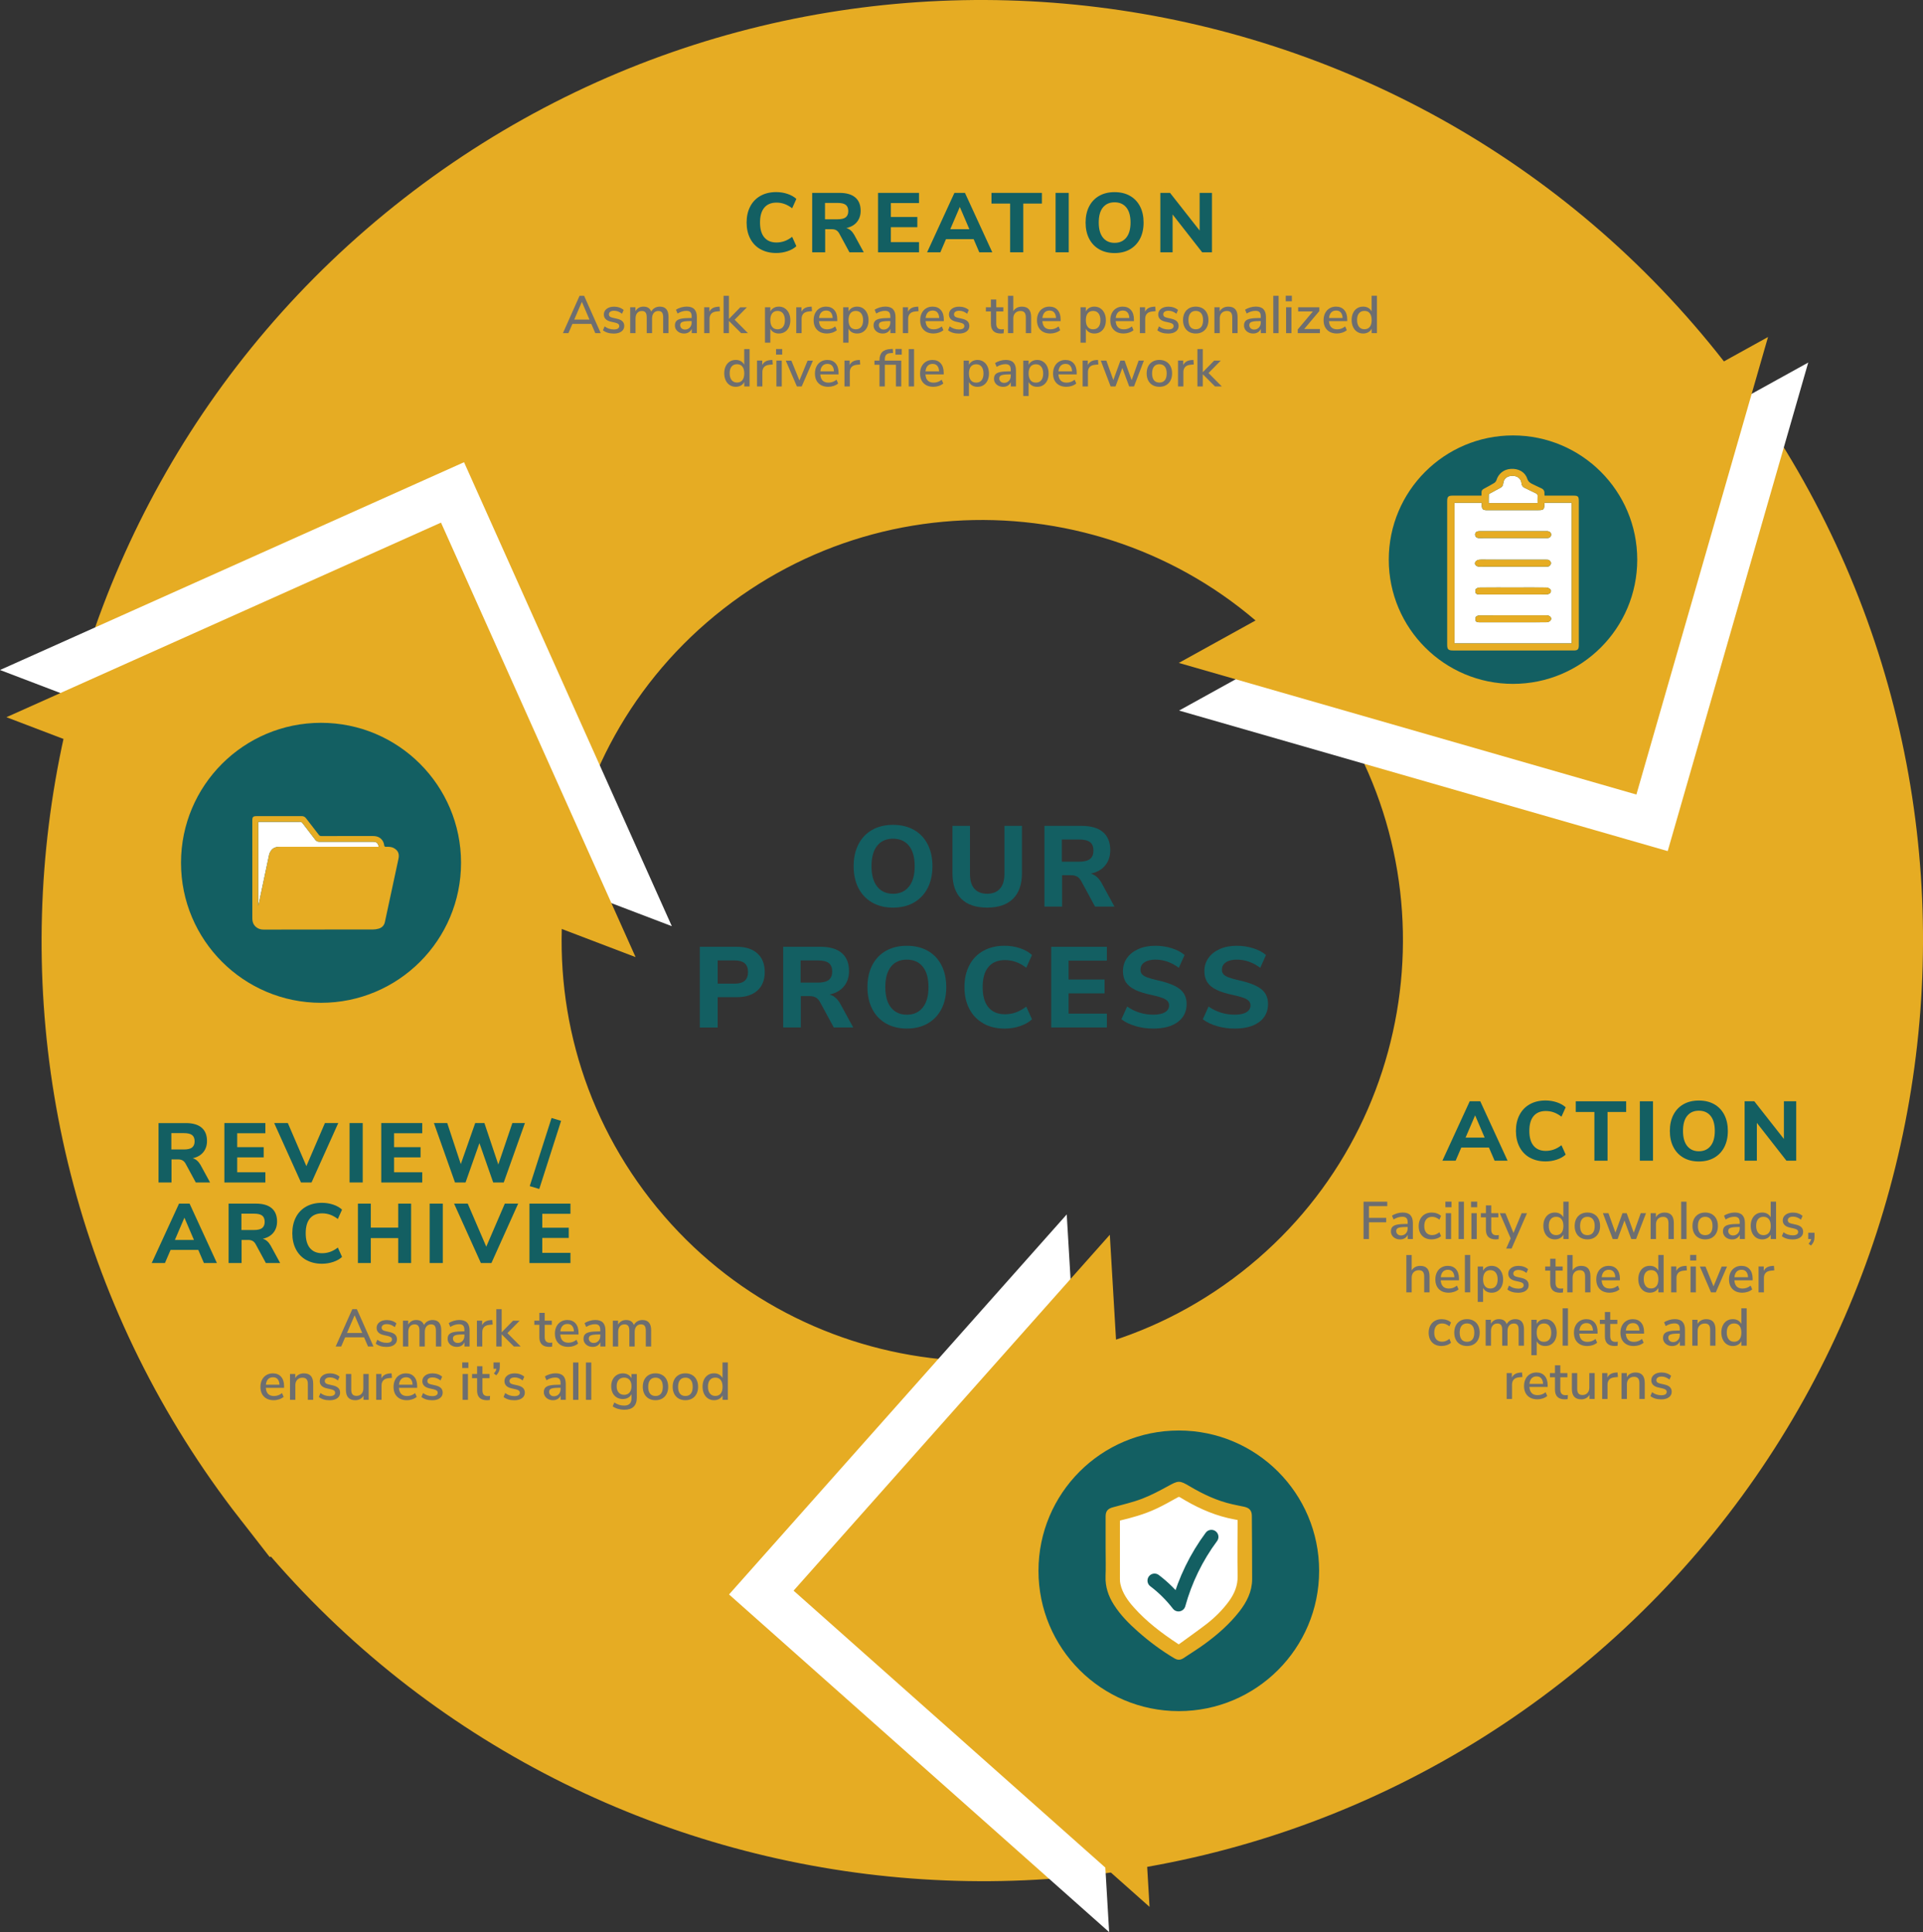 <?xml version="1.0" encoding="UTF-8"?>
<svg id="Layer_1" data-name="Layer 1" xmlns="http://www.w3.org/2000/svg" viewBox="0 0 798.38 802.26">
  <rect x="0" y="0" width="798.38" height="802.26" fill="#333333" stroke="none"/>
  <defs>
    <style>
      .cls-1, .cls-2 {
        fill: #fff;
      }

      .cls-3 {
        stroke: #135f62;
        stroke-linecap: round;
        stroke-linejoin: round;
        stroke-width: 5.85px;
      }

      .cls-3, .cls-4 {
        fill: none;
      }

      .cls-2 {
        stroke: #fff;
        stroke-width: 7.85px;
      }

      .cls-2, .cls-4, .cls-5 {
        stroke-miterlimit: 10;
      }

      .cls-4 {
        stroke-width: 1.69px;
      }

      .cls-4, .cls-5 {
        stroke: #e6ac23;
      }

      .cls-6 {
        fill: #135f62;
      }

      .cls-7, .cls-5 {
        fill: #e6ac23;
      }

      .cls-5 {
        stroke-width: 68.72px;
      }

      .cls-8 {
        fill: #6d6e70;
      }
    </style>
  </defs>
  <path class="cls-5" d="M126.79,609.65C5.99,454.69,33.77,230.33,188.73,109.53,343.69-11.28,568.05,16.51,688.86,171.47c120.81,154.96,93.02,379.32-61.94,500.12-154.96,120.81-379.32,93.02-500.12-61.94Zm445.93-347.65c-70.89-90.93-202.53-107.23-293.46-36.34-90.93,70.89-107.23,202.53-36.34,293.46,70.89,90.93,202.53,107.23,293.46,36.34,90.93-70.89,107.23-202.53,36.34-293.46Z"/>
  <g>
    <path class="cls-8" d="M151.15,555.28h-7.85l-1.65,3.83h-2.29l6.91-15.51h1.89l6.91,15.51h-2.27l-1.65-3.83Zm-.77-1.8l-3.15-7.35-3.17,7.35h6.31Z"/>
    <path class="cls-8" d="M155.99,557.9l.68-1.61c1.1,.85,2.38,1.28,3.85,1.28,.72,0,1.27-.12,1.65-.36,.38-.24,.57-.58,.57-1.02,0-.38-.13-.68-.38-.9-.26-.22-.7-.4-1.33-.55l-1.78-.4c-.95-.22-1.67-.58-2.16-1.08s-.73-1.13-.73-1.89c0-.97,.39-1.75,1.18-2.35,.78-.6,1.81-.9,3.09-.9,.76,0,1.49,.12,2.18,.36,.69,.24,1.28,.58,1.78,1.02l-.68,1.56c-1.06-.84-2.15-1.25-3.28-1.25-.67,0-1.21,.13-1.6,.39s-.58,.62-.58,1.08c0,.37,.12,.66,.36,.89,.24,.23,.63,.4,1.15,.52l1.83,.42c1.04,.23,1.8,.6,2.29,1.09,.48,.49,.73,1.13,.73,1.92,0,.97-.39,1.73-1.18,2.3-.78,.57-1.84,.85-3.18,.85-1.86,0-3.35-.46-4.47-1.36Z"/>
    <path class="cls-8" d="M183.2,552.44v6.67h-2.22v-6.58c0-.91-.16-1.57-.47-1.99s-.82-.63-1.53-.63c-.81,0-1.44,.28-1.91,.84-.47,.56-.7,1.32-.7,2.29v6.07h-2.22v-6.58c0-.91-.16-1.57-.48-1.99s-.83-.63-1.52-.63c-.82,0-1.47,.28-1.94,.84s-.7,1.32-.7,2.29v6.07h-2.22v-10.74h2.18v1.63c.34-.6,.79-1.07,1.36-1.4,.57-.33,1.22-.5,1.96-.5,1.66,0,2.74,.69,3.23,2.07,.34-.64,.82-1.15,1.45-1.52,.63-.37,1.34-.55,2.13-.55,2.41,0,3.61,1.45,3.61,4.33Z"/>
    <path class="cls-8" d="M193.92,549.19c.7,.72,1.04,1.81,1.04,3.28v6.64h-2.13v-1.78c-.28,.63-.69,1.11-1.24,1.44s-1.19,.49-1.92,.49-1.35-.14-1.94-.43c-.59-.29-1.04-.68-1.38-1.2s-.5-1.09-.5-1.72c0-.78,.2-1.39,.6-1.84,.4-.45,1.07-.77,2-.96,.93-.19,2.21-.29,3.84-.29h.51v-.64c0-.82-.17-1.41-.52-1.78-.34-.37-.91-.55-1.68-.55-1.22,0-2.43,.38-3.65,1.12l-.66-1.56c.57-.4,1.27-.71,2.08-.96s1.59-.36,2.34-.36c1.44,0,2.5,.36,3.2,1.08Zm-1.88,7.6c.51-.55,.77-1.26,.77-2.12v-.57h-.4c-1.14,0-2.02,.05-2.64,.15s-1.06,.28-1.32,.52c-.26,.24-.4,.59-.4,1.04,0,.51,.19,.94,.56,1.29,.37,.34,.85,.52,1.44,.52,.81,0,1.47-.28,1.98-.82Z"/>
    <path class="cls-8" d="M204.54,549.98l-1.34,.13c-1.06,.1-1.81,.43-2.28,.97s-.69,1.23-.69,2.07v5.96h-2.22v-10.74h2.16v1.87c.57-1.26,1.74-1.96,3.5-2.09l.73-.04,.15,1.87Z"/>
    <path class="cls-8" d="M213.36,559.11l-5.08-5.06v5.06h-2.22v-15.51h2.22v9.61l4.71-4.82h2.75l-5.08,5.15,5.52,5.57h-2.82Z"/>
    <path class="cls-8" d="M229.31,557.48l-.11,1.69c-.37,.06-.75,.09-1.14,.09-1.39,0-2.43-.34-3.11-1.02-.68-.68-1.02-1.67-1.02-2.96v-5.19h-2.09v-1.72h2.09v-3.23h2.22v3.23h2.95v1.72h-2.95v5.1c0,1.57,.73,2.36,2.18,2.36,.34,0,.67-.02,.99-.07Z"/>
    <path class="cls-8" d="M240.2,554.11h-7.59c.16,2.27,1.29,3.41,3.39,3.41,1.23,0,2.35-.4,3.34-1.21l.68,1.56c-.5,.43-1.11,.76-1.85,1.01-.73,.25-1.48,.37-2.24,.37-1.72,0-3.07-.49-4.06-1.47-.99-.98-1.49-2.34-1.49-4.07,0-1.1,.22-2.08,.65-2.93,.43-.85,1.04-1.51,1.83-1.98,.78-.47,1.68-.71,2.67-.71,1.45,0,2.59,.47,3.42,1.41,.83,.94,1.24,2.24,1.24,3.89v.7Zm-6.65-3.57c-.51,.54-.81,1.3-.91,2.3h5.65c-.04-1-.3-1.76-.76-2.3s-1.11-.8-1.95-.8-1.53,.27-2.04,.8Z"/>
    <path class="cls-8" d="M250.33,549.19c.7,.72,1.04,1.81,1.04,3.28v6.64h-2.13v-1.78c-.28,.63-.69,1.11-1.24,1.44s-1.19,.49-1.92,.49-1.35-.14-1.94-.43c-.59-.29-1.04-.68-1.38-1.2s-.5-1.09-.5-1.72c0-.78,.2-1.39,.6-1.84,.4-.45,1.07-.77,2-.96,.93-.19,2.21-.29,3.84-.29h.51v-.64c0-.82-.17-1.41-.52-1.78-.34-.37-.91-.55-1.68-.55-1.22,0-2.43,.38-3.65,1.12l-.66-1.56c.57-.4,1.27-.71,2.08-.96s1.59-.36,2.34-.36c1.44,0,2.5,.36,3.2,1.08Zm-1.88,7.6c.51-.55,.77-1.26,.77-2.12v-.57h-.4c-1.14,0-2.02,.05-2.64,.15s-1.06,.28-1.32,.52c-.26,.24-.4,.59-.4,1.04,0,.51,.19,.94,.56,1.29,.37,.34,.85,.52,1.44,.52,.81,0,1.47-.28,1.98-.82Z"/>
    <path class="cls-8" d="M270.34,552.44v6.67h-2.22v-6.58c0-.91-.16-1.57-.47-1.99s-.82-.63-1.53-.63c-.81,0-1.44,.28-1.91,.84-.47,.56-.7,1.32-.7,2.29v6.07h-2.22v-6.58c0-.91-.16-1.57-.48-1.99s-.83-.63-1.52-.63c-.82,0-1.47,.28-1.94,.84s-.7,1.32-.7,2.29v6.07h-2.22v-10.74h2.18v1.63c.34-.6,.79-1.07,1.36-1.4,.57-.33,1.22-.5,1.96-.5,1.66,0,2.74,.69,3.23,2.07,.34-.64,.82-1.15,1.45-1.52,.63-.37,1.34-.55,2.13-.55,2.41,0,3.61,1.45,3.61,4.33Z"/>
    <path class="cls-8" d="M117.95,576.25h-7.59c.16,2.27,1.29,3.41,3.39,3.41,1.23,0,2.35-.4,3.34-1.21l.68,1.56c-.5,.43-1.11,.76-1.85,1.01-.73,.25-1.48,.38-2.24,.38-1.72,0-3.07-.49-4.06-1.47-.99-.98-1.49-2.34-1.49-4.07,0-1.1,.22-2.07,.65-2.93,.43-.85,1.04-1.51,1.83-1.98,.78-.47,1.68-.7,2.67-.7,1.45,0,2.59,.47,3.42,1.41,.83,.94,1.24,2.24,1.24,3.89v.71Zm-6.65-3.58c-.51,.54-.81,1.3-.91,2.3h5.65c-.04-1-.3-1.76-.76-2.3-.46-.54-1.11-.8-1.95-.8s-1.53,.27-2.04,.8Z"/>
    <path class="cls-8" d="M130.03,574.58v6.67h-2.22v-6.56c0-.91-.18-1.58-.54-2s-.92-.64-1.68-.64c-.89,0-1.61,.28-2.16,.84-.54,.56-.81,1.31-.81,2.24v6.12h-2.22v-10.74h2.18v1.72c.35-.65,.84-1.14,1.47-1.47,.63-.34,1.34-.51,2.13-.51,2.57,0,3.85,1.44,3.85,4.33Z"/>
    <path class="cls-8" d="M132.38,580.03l.68-1.61c1.1,.85,2.38,1.28,3.85,1.28,.72,0,1.27-.12,1.65-.36,.38-.24,.57-.58,.57-1.02,0-.38-.13-.68-.38-.9-.26-.22-.7-.4-1.33-.55l-1.78-.4c-.95-.22-1.67-.58-2.16-1.08-.48-.5-.73-1.13-.73-1.89,0-.97,.39-1.75,1.18-2.35,.78-.6,1.81-.9,3.09-.9,.76,0,1.49,.12,2.18,.36,.69,.24,1.28,.58,1.78,1.02l-.68,1.56c-1.06-.84-2.15-1.25-3.28-1.25-.67,0-1.21,.13-1.6,.4s-.58,.62-.58,1.08c0,.37,.12,.66,.36,.89,.24,.23,.63,.4,1.15,.52l1.83,.42c1.04,.23,1.8,.6,2.29,1.09,.48,.49,.73,1.13,.73,1.93,0,.97-.39,1.73-1.18,2.3s-1.84,.85-3.18,.85c-1.86,0-3.35-.46-4.47-1.37Z"/>
    <path class="cls-8" d="M153.08,570.51v10.74h-2.16v-1.74c-.34,.62-.8,1.09-1.4,1.41-.59,.32-1.26,.48-1.99,.48-2.61,0-3.92-1.44-3.92-4.31v-6.58h2.22v6.56c0,.87,.18,1.5,.53,1.91,.35,.41,.89,.62,1.63,.62,.87,0,1.56-.28,2.08-.84,.52-.56,.78-1.3,.78-2.22v-6.03h2.22Z"/>
    <path class="cls-8" d="M162.72,572.11l-1.34,.13c-1.06,.1-1.81,.43-2.28,.97-.46,.54-.69,1.23-.69,2.07v5.96h-2.22v-10.74h2.16v1.87c.57-1.26,1.74-1.96,3.5-2.09l.73-.04,.15,1.87Z"/>
    <path class="cls-8" d="M173.21,576.25h-7.59c.16,2.27,1.29,3.41,3.39,3.41,1.23,0,2.35-.4,3.34-1.21l.68,1.56c-.5,.43-1.11,.76-1.85,1.01-.73,.25-1.48,.38-2.24,.38-1.72,0-3.07-.49-4.06-1.47-.99-.98-1.49-2.34-1.49-4.07,0-1.1,.22-2.07,.65-2.93,.43-.85,1.04-1.51,1.83-1.98,.78-.47,1.68-.7,2.67-.7,1.45,0,2.59,.47,3.42,1.41,.83,.94,1.24,2.24,1.24,3.89v.71Zm-6.65-3.58c-.51,.54-.81,1.3-.91,2.3h5.65c-.04-1-.3-1.76-.76-2.3-.46-.54-1.11-.8-1.95-.8s-1.53,.27-2.04,.8Z"/>
    <path class="cls-8" d="M174.97,580.03l.68-1.61c1.1,.85,2.38,1.28,3.85,1.28,.72,0,1.27-.12,1.65-.36,.38-.24,.57-.58,.57-1.02,0-.38-.13-.68-.38-.9-.26-.22-.7-.4-1.33-.55l-1.78-.4c-.95-.22-1.67-.58-2.16-1.08-.48-.5-.73-1.13-.73-1.89,0-.97,.39-1.75,1.18-2.35,.78-.6,1.81-.9,3.09-.9,.76,0,1.49,.12,2.18,.36,.69,.24,1.28,.58,1.78,1.02l-.68,1.56c-1.06-.84-2.15-1.25-3.28-1.25-.67,0-1.21,.13-1.6,.4s-.58,.62-.58,1.08c0,.37,.12,.66,.36,.89,.24,.23,.63,.4,1.15,.52l1.83,.42c1.04,.23,1.8,.6,2.29,1.09,.48,.49,.73,1.13,.73,1.93,0,.97-.39,1.73-1.18,2.3s-1.84,.85-3.18,.85c-1.86,0-3.35-.46-4.47-1.37Z"/>
    <path class="cls-8" d="M194.46,565.71v2.31h-2.55v-2.31h2.55Zm-2.4,4.8h2.22v10.74h-2.22v-10.74Z"/>
    <path class="cls-8" d="M203.46,579.62l-.11,1.7c-.37,.06-.75,.09-1.14,.09-1.39,0-2.43-.34-3.11-1.02-.68-.68-1.02-1.67-1.02-2.96v-5.19h-2.09v-1.72h2.09v-3.23h2.22v3.23h2.95v1.72h-2.95v5.1c0,1.57,.73,2.35,2.18,2.35,.34,0,.67-.02,.99-.07Z"/>
    <path class="cls-8" d="M207.51,565.74v1.78c0,.69-.11,1.31-.34,1.87-.23,.56-.61,1.12-1.16,1.67l-.97-.77c.62-.66,.97-1.3,1.06-1.94h-1.21v-2.62h2.62Z"/>
    <path class="cls-8" d="M209.07,580.03l.68-1.61c1.1,.85,2.38,1.28,3.85,1.28,.72,0,1.27-.12,1.65-.36,.38-.24,.57-.58,.57-1.02,0-.38-.13-.68-.38-.9-.26-.22-.7-.4-1.33-.55l-1.78-.4c-.95-.22-1.67-.58-2.16-1.08-.48-.5-.73-1.13-.73-1.89,0-.97,.39-1.75,1.18-2.35,.78-.6,1.81-.9,3.09-.9,.76,0,1.49,.12,2.18,.36,.69,.24,1.28,.58,1.78,1.02l-.68,1.56c-1.06-.84-2.15-1.25-3.28-1.25-.67,0-1.21,.13-1.6,.4s-.58,.62-.58,1.08c0,.37,.12,.66,.36,.89,.24,.23,.63,.4,1.15,.52l1.83,.42c1.04,.23,1.8,.6,2.29,1.09,.48,.49,.73,1.13,.73,1.93,0,.97-.39,1.73-1.18,2.3s-1.84,.85-3.18,.85c-1.86,0-3.35-.46-4.47-1.37Z"/>
    <path class="cls-8" d="M233.85,571.32c.7,.72,1.04,1.81,1.04,3.28v6.64h-2.13v-1.78c-.28,.63-.69,1.11-1.24,1.44s-1.19,.5-1.92,.5-1.35-.14-1.94-.43c-.59-.29-1.04-.69-1.38-1.2s-.5-1.09-.5-1.72c0-.78,.2-1.39,.6-1.84s1.07-.77,2-.96c.93-.19,2.21-.29,3.84-.29h.51v-.64c0-.82-.17-1.42-.52-1.78-.34-.37-.91-.55-1.68-.55-1.22,0-2.43,.37-3.65,1.12l-.66-1.56c.57-.4,1.27-.71,2.08-.96s1.59-.36,2.34-.36c1.44,0,2.5,.36,3.2,1.08Zm-1.88,7.6c.51-.55,.77-1.26,.77-2.12v-.57h-.4c-1.14,0-2.02,.05-2.64,.15-.62,.1-1.06,.28-1.32,.52-.26,.24-.4,.59-.4,1.04,0,.51,.19,.94,.56,1.29,.37,.35,.85,.52,1.44,.52,.81,0,1.47-.28,1.98-.83Z"/>
    <path class="cls-8" d="M237.93,565.74h2.22v15.51h-2.22v-15.51Z"/>
    <path class="cls-8" d="M243.26,565.74h2.22v15.51h-2.22v-15.51Z"/>
    <path class="cls-8" d="M264.38,570.51v9.88c0,1.64-.44,2.88-1.31,3.72-.87,.84-2.16,1.25-3.86,1.25-.92,0-1.8-.12-2.63-.36s-1.57-.59-2.21-1.04l.68-1.61c.7,.46,1.38,.78,2.03,.98,.65,.2,1.35,.3,2.1,.3,2.01,0,3.01-1.02,3.01-3.06v-1.7c-.31,.65-.78,1.15-1.41,1.51-.63,.36-1.36,.54-2.2,.54-.94,0-1.77-.22-2.51-.66s-1.3-1.06-1.71-1.87c-.4-.8-.6-1.74-.6-2.79s.21-1.99,.62-2.79c.41-.81,.98-1.43,1.71-1.88s1.56-.67,2.5-.67c.82,0,1.54,.18,2.17,.53,.62,.35,1.1,.85,1.42,1.5v-1.76h2.2Zm-3.01,7.7c.54-.63,.81-1.5,.81-2.62s-.27-1.97-.8-2.61c-.54-.64-1.29-.96-2.25-.96s-1.73,.32-2.28,.95c-.55,.63-.83,1.5-.83,2.62s.28,1.99,.84,2.62c.56,.63,1.31,.95,2.27,.95s1.7-.32,2.24-.95Z"/>
    <path class="cls-8" d="M269.36,580.72c-.8-.45-1.42-1.1-1.85-1.95-.43-.84-.65-1.82-.65-2.94s.22-2.12,.65-2.96c.43-.84,1.05-1.49,1.85-1.95s1.73-.68,2.78-.68,1.98,.23,2.78,.68,1.42,1.1,1.85,1.95,.65,1.83,.65,2.96-.22,2.09-.65,2.94c-.43,.84-1.05,1.49-1.85,1.95-.8,.46-1.73,.68-2.78,.68s-1.98-.23-2.78-.68Zm5.04-2.04c.52-.64,.78-1.59,.78-2.84s-.26-2.17-.79-2.83c-.53-.65-1.28-.98-2.24-.98s-1.72,.33-2.24,.98c-.53,.65-.79,1.6-.79,2.83s.26,2.19,.78,2.84c.52,.64,1.27,.97,2.25,.97s1.73-.32,2.25-.97Z"/>
    <path class="cls-8" d="M281.77,580.72c-.8-.45-1.42-1.1-1.85-1.95-.43-.84-.65-1.82-.65-2.94s.22-2.12,.65-2.96c.43-.84,1.05-1.49,1.85-1.95s1.73-.68,2.78-.68,1.98,.23,2.78,.68,1.42,1.1,1.85,1.95,.65,1.83,.65,2.96-.22,2.09-.65,2.94c-.43,.84-1.05,1.49-1.85,1.95-.8,.46-1.73,.68-2.78,.68s-1.98-.23-2.78-.68Zm5.04-2.04c.52-.64,.78-1.59,.78-2.84s-.26-2.17-.79-2.83c-.53-.65-1.28-.98-2.24-.98s-1.72,.33-2.24,.98c-.53,.65-.79,1.6-.79,2.83s.26,2.19,.78,2.84c.52,.64,1.27,.97,2.25,.97s1.73-.32,2.25-.97Z"/>
    <path class="cls-8" d="M302.19,565.74v15.51h-2.2v-1.85c-.32,.64-.79,1.14-1.41,1.48s-1.33,.52-2.13,.52c-.92,0-1.75-.23-2.48-.71-.73-.47-1.29-1.13-1.69-1.98-.4-.85-.6-1.83-.6-2.93s.2-2.09,.6-2.93,.96-1.48,1.68-1.94,1.55-.68,2.49-.68c.81,0,1.51,.17,2.12,.52,.61,.35,1.07,.83,1.4,1.46v-6.49h2.22Zm-2.98,12.91c.52-.66,.78-1.6,.78-2.82s-.26-2.16-.78-2.82c-.52-.66-1.27-.99-2.23-.99s-1.72,.33-2.25,.98c-.54,.65-.8,1.58-.8,2.78s.27,2.15,.81,2.83,1.29,1.02,2.24,1.02,1.71-.33,2.23-.99Z"/>
  </g>
  <g>
    <polygon class="cls-2" points="499.72 293.89 689.7 348.54 744.34 158.56 499.72 293.89"/>
    <polygon class="cls-7" points="489.41 275.26 679.39 329.91 734.04 139.93 489.41 275.26"/>
  </g>
  <g>
    <polygon class="cls-2" points="439.52 513.95 308.22 661.73 456.01 793.03 439.52 513.95"/>
    <polygon class="cls-7" points="460.77 512.7 329.47 660.48 477.26 791.78 460.77 512.7"/>
  </g>
  <g>
    <polygon class="cls-2" points="271.47 377.53 190.68 197.11 10.26 277.91 271.47 377.53"/>
    <polygon class="cls-7" points="263.88 397.42 183.09 217 2.67 297.8 263.88 397.42"/>
  </g>
  <g>
    <circle class="cls-6" cx="133.28" cy="358.26" r="58.13"/>
    <g>
      <path class="cls-1" d="M124.52,341.24c.5,0,.8,.16,1.09,.55,1.74,2.3,3.52,4.55,5.25,6.85,.46,.62,1,.89,1.78,.88,7.38-.01,14.74,0,22.1,0,.85-.01,1.64,.13,2.1,.9,.19,.32,.26,.7,.43,1.19h-40.78c-1.46,0-2.89,.17-3.85,1.44-.42,.56-.78,1.23-.92,1.92-1.45,6.73-2.86,13.49-4.28,20.24-.04,.24-.13,.49-.24,.93v-34.85c.24-.01,.49-.03,.73-.03,5.53,0,11.05,0,16.58-.01Z"/>
      <path class="cls-7" d="M154.84,347.14c1.82,0,3.3,.62,4.19,2.27,.24,.44,.4,.96,.46,1.46,.06,.56,.23,.76,.8,.75,1.12-.04,2.24-.03,3.26,.55,1.74,.96,2.33,2.4,1.88,4.45-1.56,7.26-3.13,14.53-4.68,21.79-.33,1.52-.63,3.04-.98,4.56-.33,1.38-1.26,2.27-2.58,2.64-.79,.23-1.64,.34-2.45,.34-7.52,.03-15.04,.01-22.58,.01s-15.2-.01-22.81,.03c-2.31,0-3.99-1.48-4.42-3.22-.14-.52-.17-1.08-.17-1.61-.01-13.51-.01-27-.01-40.49,0-1.46,.33-1.79,1.78-1.79,6.23,0,12.46,.01,18.69-.01,.85,0,1.39,.3,1.89,.96,1.74,2.3,3.53,4.55,5.27,6.83,.29,.39,.59,.49,1.05,.49,7.13-.01,14.27,0,21.42-.01Zm-47.63-5.86v34.85c.11-.44,.2-.69,.24-.93,1.42-6.75,2.83-13.51,4.28-20.24,.14-.69,.5-1.36,.92-1.92,.96-1.26,2.38-1.44,3.85-1.44h40.78c-.17-.49-.24-.88-.43-1.19-.46-.78-1.25-.92-2.1-.9-7.36,0-14.73-.01-22.1,0-.78,.01-1.32-.26-1.78-.88-1.74-2.3-3.52-4.55-5.25-6.85-.29-.39-.59-.55-1.09-.55-5.53,.01-11.05,.01-16.58,.01-.24,0-.49,.01-.73,.03Z"/>
    </g>
  </g>
  <g>
    <path class="cls-6" d="M87.24,491h-5.95l-4.27-7.88c-.35-.61-.77-1.04-1.26-1.31-.49-.27-1.11-.4-1.85-.4h-2.7v9.59h-5.39v-24.67h11.34c2.89,0,5.08,.64,6.56,1.91,1.48,1.27,2.22,3.11,2.22,5.51,0,1.87-.52,3.43-1.56,4.69-1.04,1.26-2.5,2.09-4.39,2.49,1.28,.33,2.37,1.25,3.25,2.76l3.99,7.32Zm-7.49-14.54c.7-.55,1.05-1.41,1.05-2.57s-.35-2.05-1.05-2.59c-.7-.54-1.83-.8-3.4-.8h-5.21v6.79h5.21c1.56,0,2.7-.27,3.4-.82Z"/>
    <path class="cls-6" d="M93.16,466.32h17.01v4.23h-11.69v5.78h10.99v4.24h-10.99v6.19h11.69v4.24h-17.01v-24.67Z"/>
    <path class="cls-6" d="M140.44,466.32l-11.1,24.67h-4.38l-11.13-24.67h5.67l7.7,17.88,7.7-17.88h5.53Z"/>
    <path class="cls-6" d="M145.13,466.32h5.46v24.67h-5.46v-24.67Z"/>
    <path class="cls-6" d="M158.29,466.32h17.01v4.23h-11.69v5.78h10.99v4.24h-10.99v6.19h11.69v4.24h-17.01v-24.67Z"/>
    <path class="cls-6" d="M217.93,466.32l-8.79,24.67h-4.38l-5.71-16.34-5.77,16.34h-4.38l-8.75-24.67h5.53l5.63,17.04,5.98-17.04h3.82l5.77,17.22,5.84-17.22h5.18Z"/>
    <path class="cls-6" d="M219.93,492.5l9.06-28.28,3.96,1.19-9.06,28.28-3.96-1.19Z"/>
    <path class="cls-6" d="M82.31,518.98h-11.48l-2.35,5.46h-5.49l11.34-24.67h4.38l11.34,24.67h-5.39l-2.34-5.46Zm-1.79-4.13l-3.96-9.24-3.95,9.24h7.91Z"/>
    <path class="cls-6" d="M116.33,524.44h-5.95l-4.27-7.88c-.35-.61-.77-1.04-1.26-1.31-.49-.27-1.11-.4-1.85-.4h-2.7v9.59h-5.39v-24.67h11.34c2.89,0,5.08,.64,6.56,1.91,1.48,1.27,2.22,3.11,2.22,5.51,0,1.87-.52,3.43-1.56,4.69-1.04,1.26-2.5,2.09-4.39,2.49,1.28,.33,2.37,1.25,3.25,2.76l3.99,7.32Zm-7.49-14.54c.7-.55,1.05-1.41,1.05-2.57s-.35-2.05-1.05-2.59c-.7-.54-1.83-.8-3.4-.8h-5.21v6.79h5.21c1.56,0,2.7-.27,3.4-.82Z"/>
    <path class="cls-6" d="M127.12,523.18c-1.85-1.05-3.28-2.53-4.27-4.45-.99-1.91-1.49-4.13-1.49-6.65s.5-4.74,1.49-6.65,2.42-3.39,4.27-4.43c1.85-1.04,4.03-1.56,6.53-1.56,1.63,0,3.2,.25,4.69,.75,1.49,.5,2.72,1.2,3.67,2.08l-1.75,3.89c-1.07-.82-2.14-1.41-3.2-1.79-1.06-.37-2.16-.56-3.31-.56-2.19,0-3.88,.7-5.06,2.1-1.18,1.4-1.77,3.45-1.77,6.16s.59,4.77,1.77,6.18c1.18,1.41,2.86,2.12,5.06,2.12,1.14,0,2.25-.19,3.31-.56,1.06-.37,2.13-.97,3.2-1.79l1.75,3.89c-.96,.89-2.18,1.58-3.67,2.08-1.49,.5-3.06,.75-4.69,.75-2.5,0-4.67-.53-6.53-1.58Z"/>
    <path class="cls-6" d="M170.68,499.77v24.67h-5.35v-10.36h-11.38v10.36h-5.35v-24.67h5.35v9.97h11.38v-9.97h5.35Z"/>
    <path class="cls-6" d="M178.38,499.77h5.46v24.67h-5.46v-24.67Z"/>
    <path class="cls-6" d="M215.13,499.77l-11.1,24.67h-4.38l-11.13-24.67h5.67l7.7,17.88,7.7-17.88h5.53Z"/>
    <path class="cls-6" d="M219.82,499.77h17.01v4.23h-11.69v5.78h10.99v4.24h-10.99v6.19h11.69v4.24h-17.01v-24.67Z"/>
  </g>
  <g>
    <path class="cls-6" d="M315.73,103.5c-1.86-1.05-3.28-2.53-4.27-4.45-.99-1.91-1.49-4.13-1.49-6.65s.5-4.74,1.49-6.65c.99-1.91,2.42-3.39,4.27-4.43,1.85-1.04,4.03-1.56,6.53-1.56,1.63,0,3.2,.25,4.69,.75s2.72,1.2,3.68,2.08l-1.75,3.89c-1.07-.82-2.14-1.41-3.2-1.79s-2.16-.56-3.31-.56c-2.19,0-3.88,.7-5.06,2.1-1.18,1.4-1.77,3.45-1.77,6.16s.59,4.77,1.77,6.18c1.18,1.41,2.86,2.12,5.06,2.12,1.14,0,2.25-.19,3.31-.56,1.06-.37,2.13-.97,3.2-1.79l1.75,3.89c-.96,.89-2.18,1.58-3.68,2.08s-3.06,.75-4.69,.75c-2.5,0-4.67-.53-6.53-1.58Z"/>
    <path class="cls-6" d="M358.62,104.76h-5.95l-4.27-7.88c-.35-.61-.77-1.04-1.26-1.31-.49-.27-1.11-.4-1.85-.4h-2.7v9.59h-5.39v-24.67h11.34c2.89,0,5.08,.64,6.56,1.91,1.48,1.27,2.22,3.11,2.22,5.51,0,1.87-.52,3.43-1.56,4.69-1.04,1.26-2.5,2.09-4.39,2.49,1.28,.33,2.37,1.25,3.25,2.76l3.99,7.32Zm-7.49-14.54c.7-.55,1.05-1.41,1.05-2.57s-.35-2.05-1.05-2.59c-.7-.54-1.83-.8-3.39-.8h-5.22v6.79h5.22c1.56,0,2.69-.27,3.39-.82Z"/>
    <path class="cls-6" d="M364.54,80.09h17.01v4.23h-11.69v5.78h10.99v4.24h-10.99v6.19h11.69v4.24h-17.01v-24.67Z"/>
    <path class="cls-6" d="M404.23,99.3h-11.48l-2.34,5.46h-5.5l11.34-24.67h4.38l11.34,24.67h-5.39l-2.35-5.46Zm-1.78-4.13l-3.96-9.24-3.96,9.24h7.91Z"/>
    <path class="cls-6" d="M419.38,84.53h-7.74v-4.44h20.93v4.44h-7.73v20.23h-5.46v-20.23Z"/>
    <path class="cls-6" d="M438.25,80.09h5.46v24.67h-5.46v-24.67Z"/>
    <path class="cls-6" d="M456.36,103.52c-1.81-1.04-3.2-2.51-4.18-4.41-.98-1.9-1.47-4.14-1.47-6.7s.49-4.8,1.47-6.7c.98-1.9,2.37-3.37,4.18-4.39,1.81-1.03,3.94-1.54,6.39-1.54s4.58,.51,6.39,1.54c1.81,1.03,3.2,2.49,4.18,4.39,.98,1.9,1.47,4.14,1.47,6.7s-.49,4.8-1.47,6.7c-.98,1.9-2.38,3.37-4.18,4.41-1.81,1.04-3.94,1.56-6.39,1.56s-4.58-.52-6.39-1.56Zm11.24-4.85c1.18-1.45,1.77-3.54,1.77-6.27s-.58-4.81-1.75-6.25c-1.17-1.43-2.79-2.15-4.87-2.15s-3.69,.72-4.85,2.15-1.73,3.52-1.73,6.25,.58,4.82,1.75,6.27c1.17,1.45,2.78,2.17,4.83,2.17s3.67-.72,4.85-2.17Z"/>
    <path class="cls-6" d="M503.17,80.09v24.67h-4.06l-12.28-15.71v15.71h-5.08v-24.67h4.02l12.29,15.64v-15.64h5.11Z"/>
  </g>
  <g>
    <path class="cls-8" d="M245.5,134.5h-7.85l-1.65,3.83h-2.29l6.91-15.51h1.89l6.91,15.51h-2.27l-1.65-3.83Zm-.77-1.8l-3.15-7.35-3.17,7.35h6.31Z"/>
    <path class="cls-8" d="M250.34,137.12l.68-1.61c1.1,.85,2.38,1.28,3.85,1.28,.72,0,1.27-.12,1.65-.36,.38-.24,.57-.58,.57-1.02,0-.38-.13-.68-.39-.9-.26-.22-.7-.4-1.33-.55l-1.78-.4c-.95-.22-1.67-.58-2.16-1.08-.48-.5-.73-1.13-.73-1.89,0-.97,.39-1.75,1.18-2.35,.78-.6,1.81-.9,3.09-.9,.76,0,1.49,.12,2.18,.36s1.28,.58,1.78,1.02l-.68,1.56c-1.06-.84-2.15-1.25-3.28-1.25-.67,0-1.21,.13-1.59,.4-.39,.26-.58,.62-.58,1.08,0,.37,.12,.66,.36,.89,.24,.23,.63,.4,1.16,.52l1.83,.42c1.04,.23,1.8,.6,2.29,1.09s.73,1.13,.73,1.92c0,.97-.39,1.73-1.18,2.3-.79,.57-1.84,.85-3.18,.85-1.86,0-3.35-.46-4.47-1.36Z"/>
    <path class="cls-8" d="M277.55,131.66v6.67h-2.22v-6.58c0-.91-.16-1.57-.47-1.99-.32-.42-.83-.63-1.53-.63-.81,0-1.45,.28-1.91,.84-.47,.56-.7,1.32-.7,2.29v6.07h-2.22v-6.58c0-.91-.16-1.57-.48-1.99s-.83-.63-1.52-.63c-.82,0-1.47,.28-1.94,.84-.47,.56-.7,1.32-.7,2.29v6.07h-2.22v-10.74h2.18v1.63c.34-.6,.79-1.07,1.36-1.4s1.22-.5,1.96-.5c1.66,0,2.74,.69,3.23,2.07,.34-.65,.82-1.15,1.45-1.52,.63-.37,1.34-.55,2.13-.55,2.41,0,3.61,1.44,3.61,4.33Z"/>
    <path class="cls-8" d="M288.27,128.4c.7,.72,1.05,1.81,1.05,3.28v6.64h-2.13v-1.78c-.28,.63-.69,1.11-1.24,1.44-.55,.33-1.19,.5-1.93,.5s-1.35-.14-1.94-.43c-.59-.29-1.04-.68-1.38-1.2s-.5-1.09-.5-1.72c0-.78,.2-1.39,.61-1.84,.4-.45,1.07-.77,2-.96,.93-.19,2.21-.29,3.84-.29h.51v-.64c0-.82-.17-1.42-.52-1.78-.34-.37-.91-.55-1.68-.55-1.22,0-2.43,.37-3.65,1.12l-.66-1.56c.57-.4,1.26-.71,2.08-.96,.81-.24,1.6-.36,2.34-.36,1.44,0,2.5,.36,3.2,1.08Zm-1.88,7.6c.51-.55,.77-1.26,.77-2.12v-.57h-.4c-1.14,0-2.02,.05-2.64,.15-.62,.1-1.06,.28-1.32,.52-.26,.24-.4,.59-.4,1.04,0,.51,.19,.94,.56,1.29s.85,.52,1.44,.52c.81,0,1.47-.28,1.98-.83Z"/>
    <path class="cls-8" d="M298.89,129.2l-1.34,.13c-1.06,.1-1.82,.43-2.28,.97-.46,.54-.69,1.23-.69,2.07v5.96h-2.22v-10.74h2.16v1.87c.57-1.26,1.74-1.96,3.5-2.09l.73-.04,.15,1.87Z"/>
    <path class="cls-8" d="M307.71,138.33l-5.08-5.06v5.06h-2.22v-15.51h2.22v9.61l4.71-4.82h2.75l-5.08,5.15,5.52,5.57h-2.82Z"/>
    <path class="cls-8" d="M325.83,128.03c.73,.47,1.29,1.13,1.69,1.98,.4,.85,.61,1.83,.61,2.95s-.2,2.07-.59,2.9c-.4,.84-.96,1.48-1.68,1.94-.73,.46-1.56,.68-2.5,.68-.81,0-1.52-.17-2.13-.52-.62-.34-1.09-.84-1.41-1.48v5.81h-2.22v-14.7h2.22v1.76c.32-.65,.79-1.14,1.41-1.5,.62-.35,1.33-.53,2.13-.53,.92,0,1.75,.23,2.48,.7Zm-.76,7.71c.53-.65,.79-1.58,.79-2.78s-.27-2.16-.8-2.84-1.28-1.01-2.23-1.01-1.71,.33-2.23,.99c-.52,.66-.78,1.6-.78,2.82s.26,2.16,.78,2.82,1.26,.99,2.23,.99,1.72-.33,2.24-.98Z"/>
    <path class="cls-8" d="M337.12,129.2l-1.34,.13c-1.06,.1-1.82,.43-2.28,.97-.46,.54-.69,1.23-.69,2.07v5.96h-2.22v-10.74h2.16v1.87c.57-1.26,1.74-1.96,3.5-2.09l.73-.04,.15,1.87Z"/>
    <path class="cls-8" d="M347.62,133.33h-7.59c.16,2.27,1.29,3.41,3.39,3.41,1.23,0,2.35-.4,3.34-1.21l.68,1.56c-.5,.43-1.11,.76-1.85,1.01s-1.48,.37-2.24,.37c-1.72,0-3.07-.49-4.06-1.47-.99-.98-1.49-2.34-1.49-4.07,0-1.1,.22-2.08,.65-2.93,.43-.85,1.04-1.51,1.83-1.98,.78-.47,1.67-.7,2.67-.7,1.45,0,2.59,.47,3.42,1.41,.83,.94,1.24,2.24,1.24,3.89v.7Zm-6.66-3.58c-.51,.54-.81,1.3-.91,2.3h5.65c-.04-1-.3-1.76-.76-2.3-.46-.54-1.11-.8-1.95-.8s-1.53,.27-2.04,.8Z"/>
    <path class="cls-8" d="M358.3,128.03c.73,.47,1.29,1.13,1.69,1.98,.4,.85,.61,1.83,.61,2.95s-.2,2.07-.59,2.9c-.4,.84-.96,1.48-1.68,1.94-.73,.46-1.56,.68-2.5,.68-.81,0-1.52-.17-2.13-.52-.62-.34-1.09-.84-1.41-1.48v5.81h-2.22v-14.7h2.22v1.76c.32-.65,.79-1.14,1.41-1.5,.62-.35,1.33-.53,2.13-.53,.92,0,1.75,.23,2.48,.7Zm-.76,7.71c.53-.65,.79-1.58,.79-2.78s-.27-2.16-.8-2.84-1.28-1.01-2.23-1.01-1.71,.33-2.23,.99c-.52,.66-.78,1.6-.78,2.82s.26,2.16,.78,2.82,1.26,.99,2.23,.99,1.72-.33,2.24-.98Z"/>
    <path class="cls-8" d="M370.75,128.4c.7,.72,1.05,1.81,1.05,3.28v6.64h-2.13v-1.78c-.28,.63-.69,1.11-1.24,1.44-.55,.33-1.19,.5-1.93,.5s-1.35-.14-1.94-.43c-.59-.29-1.04-.68-1.38-1.2s-.5-1.09-.5-1.72c0-.78,.2-1.39,.61-1.84,.4-.45,1.07-.77,2-.96,.93-.19,2.21-.29,3.84-.29h.51v-.64c0-.82-.17-1.42-.52-1.78-.34-.37-.91-.55-1.68-.55-1.22,0-2.43,.37-3.65,1.12l-.66-1.56c.57-.4,1.26-.71,2.08-.96,.81-.24,1.6-.36,2.34-.36,1.44,0,2.5,.36,3.2,1.08Zm-1.88,7.6c.51-.55,.77-1.26,.77-2.12v-.57h-.4c-1.14,0-2.02,.05-2.64,.15-.62,.1-1.06,.28-1.32,.52-.26,.24-.4,.59-.4,1.04,0,.51,.19,.94,.56,1.29s.85,.52,1.44,.52c.81,0,1.47-.28,1.98-.83Z"/>
    <path class="cls-8" d="M381.36,129.2l-1.34,.13c-1.06,.1-1.82,.43-2.28,.97-.46,.54-.69,1.23-.69,2.07v5.96h-2.22v-10.74h2.16v1.87c.57-1.26,1.74-1.96,3.5-2.09l.73-.04,.15,1.87Z"/>
    <path class="cls-8" d="M391.86,133.33h-7.59c.16,2.27,1.29,3.41,3.39,3.41,1.23,0,2.35-.4,3.34-1.21l.68,1.56c-.5,.43-1.11,.76-1.85,1.01s-1.48,.37-2.24,.37c-1.72,0-3.07-.49-4.06-1.47-.99-.98-1.49-2.34-1.49-4.07,0-1.1,.22-2.08,.65-2.93,.43-.85,1.04-1.51,1.83-1.98,.78-.47,1.67-.7,2.67-.7,1.45,0,2.59,.47,3.42,1.41,.83,.94,1.24,2.24,1.24,3.89v.7Zm-6.66-3.58c-.51,.54-.81,1.3-.91,2.3h5.65c-.04-1-.3-1.76-.76-2.3-.46-.54-1.11-.8-1.95-.8s-1.53,.27-2.04,.8Z"/>
    <path class="cls-8" d="M393.62,137.12l.68-1.61c1.1,.85,2.38,1.28,3.85,1.28,.72,0,1.27-.12,1.65-.36,.38-.24,.57-.58,.57-1.02,0-.38-.13-.68-.39-.9-.26-.22-.7-.4-1.33-.55l-1.78-.4c-.95-.22-1.67-.58-2.16-1.08-.48-.5-.73-1.13-.73-1.89,0-.97,.39-1.75,1.18-2.35,.78-.6,1.81-.9,3.09-.9,.76,0,1.49,.12,2.18,.36s1.28,.58,1.78,1.02l-.68,1.56c-1.06-.84-2.15-1.25-3.28-1.25-.67,0-1.21,.13-1.59,.4-.39,.26-.58,.62-.58,1.08,0,.37,.12,.66,.36,.89,.24,.23,.63,.4,1.16,.52l1.83,.42c1.04,.23,1.8,.6,2.29,1.09s.73,1.13,.73,1.92c0,.97-.39,1.73-1.18,2.3-.79,.57-1.84,.85-3.18,.85-1.86,0-3.35-.46-4.47-1.36Z"/>
    <path class="cls-8" d="M416.78,136.7l-.11,1.69c-.37,.06-.75,.09-1.14,.09-1.39,0-2.43-.34-3.11-1.02-.68-.68-1.02-1.67-1.02-2.96v-5.19h-2.09v-1.72h2.09v-3.23h2.22v3.23h2.95v1.72h-2.95v5.1c0,1.57,.73,2.35,2.18,2.35,.34,0,.67-.02,.99-.07Z"/>
    <path class="cls-8" d="M428.11,131.66v6.67h-2.22v-6.56c0-.91-.18-1.58-.54-2-.36-.43-.92-.64-1.68-.64-.9,0-1.61,.28-2.16,.84-.54,.56-.81,1.31-.81,2.24v6.12h-2.22v-15.51h2.22v6.4c.37-.62,.86-1.08,1.47-1.41,.62-.32,1.31-.48,2.09-.48,2.57,0,3.85,1.44,3.85,4.33Z"/>
    <path class="cls-8" d="M440.35,133.33h-7.59c.16,2.27,1.29,3.41,3.39,3.41,1.23,0,2.35-.4,3.34-1.21l.68,1.56c-.5,.43-1.11,.76-1.85,1.01s-1.48,.37-2.24,.37c-1.72,0-3.07-.49-4.06-1.47-.99-.98-1.49-2.34-1.49-4.07,0-1.1,.22-2.08,.65-2.93,.43-.85,1.04-1.51,1.83-1.98,.78-.47,1.67-.7,2.67-.7,1.45,0,2.59,.47,3.42,1.41,.83,.94,1.24,2.24,1.24,3.89v.7Zm-6.66-3.58c-.51,.54-.81,1.3-.91,2.3h5.65c-.04-1-.3-1.76-.76-2.3-.46-.54-1.11-.8-1.95-.8s-1.53,.27-2.04,.8Z"/>
    <path class="cls-8" d="M456.83,128.03c.73,.47,1.29,1.13,1.69,1.98,.4,.85,.61,1.83,.61,2.95s-.2,2.07-.59,2.9c-.4,.84-.96,1.48-1.68,1.94-.73,.46-1.56,.68-2.5,.68-.81,0-1.52-.17-2.13-.52-.62-.34-1.09-.84-1.41-1.48v5.81h-2.22v-14.7h2.22v1.76c.32-.65,.79-1.14,1.41-1.5,.62-.35,1.33-.53,2.13-.53,.92,0,1.75,.23,2.48,.7Zm-.76,7.71c.53-.65,.79-1.58,.79-2.78s-.27-2.16-.8-2.84-1.28-1.01-2.23-1.01-1.71,.33-2.23,.99c-.52,.66-.78,1.6-.78,2.82s.26,2.16,.78,2.82,1.26,.99,2.23,.99,1.72-.33,2.24-.98Z"/>
    <path class="cls-8" d="M470.79,133.33h-7.59c.16,2.27,1.29,3.41,3.39,3.41,1.23,0,2.35-.4,3.34-1.21l.68,1.56c-.5,.43-1.11,.76-1.85,1.01s-1.48,.37-2.24,.37c-1.72,0-3.07-.49-4.06-1.47-.99-.98-1.49-2.34-1.49-4.07,0-1.1,.22-2.08,.65-2.93,.43-.85,1.04-1.51,1.83-1.98,.78-.47,1.67-.7,2.67-.7,1.45,0,2.59,.47,3.42,1.41,.83,.94,1.24,2.24,1.24,3.89v.7Zm-6.66-3.58c-.51,.54-.81,1.3-.91,2.3h5.65c-.04-1-.3-1.76-.76-2.3-.46-.54-1.11-.8-1.95-.8s-1.53,.27-2.04,.8Z"/>
    <path class="cls-8" d="M479.77,129.2l-1.34,.13c-1.06,.1-1.82,.43-2.28,.97-.46,.54-.69,1.23-.69,2.07v5.96h-2.22v-10.74h2.16v1.87c.57-1.26,1.74-1.96,3.5-2.09l.73-.04,.15,1.87Z"/>
    <path class="cls-8" d="M480.5,137.12l.68-1.61c1.1,.85,2.38,1.28,3.85,1.28,.72,0,1.27-.12,1.65-.36,.38-.24,.57-.58,.57-1.02,0-.38-.13-.68-.39-.9-.26-.22-.7-.4-1.33-.55l-1.78-.4c-.95-.22-1.67-.58-2.16-1.08-.48-.5-.73-1.13-.73-1.89,0-.97,.39-1.75,1.18-2.35,.78-.6,1.81-.9,3.09-.9,.76,0,1.49,.12,2.18,.36s1.28,.58,1.78,1.02l-.68,1.56c-1.06-.84-2.15-1.25-3.28-1.25-.67,0-1.21,.13-1.59,.4-.39,.26-.58,.62-.58,1.08,0,.37,.12,.66,.36,.89,.24,.23,.63,.4,1.16,.52l1.83,.42c1.04,.23,1.8,.6,2.29,1.09s.73,1.13,.73,1.92c0,.97-.39,1.73-1.18,2.3-.79,.57-1.84,.85-3.18,.85-1.86,0-3.35-.46-4.47-1.36Z"/>
    <path class="cls-8" d="M493.66,137.8c-.8-.45-1.42-1.1-1.85-1.95-.43-.84-.65-1.82-.65-2.94s.22-2.12,.65-2.96c.43-.84,1.05-1.49,1.85-1.95,.8-.45,1.73-.68,2.78-.68s1.98,.23,2.78,.68c.8,.46,1.42,1.1,1.85,1.95,.43,.84,.65,1.83,.65,2.96s-.22,2.09-.65,2.94c-.43,.84-1.05,1.49-1.85,1.95-.8,.46-1.73,.68-2.78,.68s-1.98-.23-2.78-.68Zm5.04-2.05c.52-.64,.78-1.59,.78-2.84s-.26-2.17-.79-2.83c-.53-.65-1.28-.98-2.24-.98s-1.72,.33-2.24,.98c-.53,.65-.79,1.6-.79,2.83s.26,2.19,.78,2.84c.52,.65,1.27,.97,2.25,.97s1.73-.32,2.25-.97Z"/>
    <path class="cls-8" d="M513.82,131.66v6.67h-2.22v-6.56c0-.91-.18-1.58-.54-2-.36-.43-.92-.64-1.68-.64-.9,0-1.61,.28-2.16,.84-.54,.56-.81,1.31-.81,2.24v6.12h-2.22v-10.74h2.18v1.72c.35-.65,.84-1.14,1.47-1.47,.63-.34,1.34-.51,2.13-.51,2.57,0,3.85,1.44,3.85,4.33Z"/>
    <path class="cls-8" d="M524.55,128.4c.7,.72,1.05,1.81,1.05,3.28v6.64h-2.13v-1.78c-.28,.63-.69,1.11-1.24,1.44-.55,.33-1.19,.5-1.93,.5s-1.35-.14-1.94-.43c-.59-.29-1.04-.68-1.38-1.2s-.5-1.09-.5-1.72c0-.78,.2-1.39,.61-1.84,.4-.45,1.07-.77,2-.96,.93-.19,2.21-.29,3.84-.29h.51v-.64c0-.82-.17-1.42-.52-1.78-.34-.37-.91-.55-1.68-.55-1.22,0-2.43,.37-3.65,1.12l-.66-1.56c.57-.4,1.26-.71,2.08-.96,.81-.24,1.6-.36,2.34-.36,1.44,0,2.5,.36,3.2,1.08Zm-1.88,7.6c.51-.55,.77-1.26,.77-2.12v-.57h-.4c-1.14,0-2.02,.05-2.64,.15-.62,.1-1.06,.28-1.32,.52-.26,.24-.4,.59-.4,1.04,0,.51,.19,.94,.56,1.29s.85,.52,1.44,.52c.81,0,1.47-.28,1.98-.83Z"/>
    <path class="cls-8" d="M528.63,122.82h2.22v15.51h-2.22v-15.51Z"/>
    <path class="cls-8" d="M536.35,122.79v2.31h-2.55v-2.31h2.55Zm-2.4,4.8h2.22v10.74h-2.22v-10.74Z"/>
    <path class="cls-8" d="M547.99,136.61v1.72h-9.2v-1.54l6.29-7.48h-6.12v-1.72h8.8v1.56l-6.29,7.46h6.51Z"/>
    <path class="cls-8" d="M559.34,133.33h-7.59c.16,2.27,1.29,3.41,3.39,3.41,1.23,0,2.35-.4,3.34-1.21l.68,1.56c-.5,.43-1.11,.76-1.85,1.01s-1.48,.37-2.24,.37c-1.72,0-3.07-.49-4.06-1.47-.99-.98-1.49-2.34-1.49-4.07,0-1.1,.22-2.08,.65-2.93,.43-.85,1.04-1.51,1.83-1.98,.78-.47,1.67-.7,2.67-.7,1.45,0,2.59,.47,3.42,1.41,.83,.94,1.24,2.24,1.24,3.89v.7Zm-6.66-3.58c-.51,.54-.81,1.3-.91,2.3h5.65c-.04-1-.3-1.76-.76-2.3-.46-.54-1.11-.8-1.95-.8s-1.53,.27-2.04,.8Z"/>
    <path class="cls-8" d="M571.68,122.82v15.51h-2.2v-1.85c-.32,.65-.79,1.14-1.41,1.48-.62,.34-1.33,.52-2.13,.52-.92,0-1.75-.23-2.48-.7-.73-.47-1.29-1.13-1.69-1.98-.4-.85-.61-1.83-.61-2.93s.2-2.09,.61-2.93c.4-.84,.96-1.48,1.68-1.94,.72-.45,1.55-.68,2.49-.68,.81,0,1.51,.17,2.12,.52,.61,.34,1.07,.83,1.4,1.46v-6.49h2.22Zm-2.98,12.91c.52-.66,.78-1.6,.78-2.82s-.26-2.16-.78-2.82c-.52-.66-1.26-.99-2.23-.99s-1.72,.33-2.25,.98c-.54,.65-.8,1.58-.8,2.78s.27,2.15,.81,2.83c.54,.68,1.29,1.02,2.24,1.02s1.71-.33,2.23-.99Z"/>
    <path class="cls-8" d="M311.2,144.95v15.51h-2.2v-1.85c-.32,.65-.79,1.14-1.41,1.48-.62,.34-1.33,.52-2.13,.52-.92,0-1.75-.23-2.48-.7-.73-.47-1.29-1.13-1.69-1.98-.4-.85-.61-1.83-.61-2.93s.2-2.09,.61-2.93c.4-.84,.96-1.48,1.68-1.94,.72-.45,1.55-.68,2.49-.68,.81,0,1.51,.17,2.12,.52,.61,.34,1.07,.83,1.4,1.46v-6.49h2.22Zm-2.98,12.91c.52-.66,.78-1.6,.78-2.82s-.26-2.16-.78-2.82c-.52-.66-1.26-.99-2.23-.99s-1.72,.33-2.25,.98c-.54,.65-.8,1.58-.8,2.78s.27,2.15,.81,2.83c.54,.68,1.29,1.02,2.24,1.02s1.71-.33,2.23-.99Z"/>
    <path class="cls-8" d="M320.83,151.33l-1.34,.13c-1.06,.1-1.82,.43-2.28,.97-.46,.54-.69,1.23-.69,2.07v5.96h-2.22v-10.74h2.16v1.87c.57-1.26,1.74-1.96,3.5-2.09l.73-.04,.15,1.87Z"/>
    <path class="cls-8" d="M324.75,144.93v2.31h-2.55v-2.31h2.55Zm-2.4,4.8h2.22v10.74h-2.22v-10.74Z"/>
    <path class="cls-8" d="M337.51,149.75l-4.66,10.71h-2l-4.62-10.71h2.33l3.34,8.21,3.39-8.21h2.22Z"/>
    <path class="cls-8" d="M348.16,155.47h-7.59c.16,2.27,1.29,3.41,3.39,3.41,1.23,0,2.35-.4,3.34-1.21l.68,1.56c-.5,.43-1.11,.76-1.85,1.01s-1.48,.37-2.24,.37c-1.72,0-3.07-.49-4.06-1.47-.99-.98-1.49-2.34-1.49-4.07,0-1.1,.22-2.08,.65-2.93,.43-.85,1.04-1.51,1.83-1.98,.78-.47,1.67-.7,2.67-.7,1.45,0,2.59,.47,3.42,1.41,.83,.94,1.24,2.24,1.24,3.89v.7Zm-6.66-3.58c-.51,.54-.81,1.3-.91,2.3h5.65c-.04-1-.3-1.76-.76-2.3-.46-.54-1.11-.8-1.95-.8s-1.53,.27-2.04,.8Z"/>
    <path class="cls-8" d="M357.13,151.33l-1.34,.13c-1.06,.1-1.82,.43-2.28,.97-.46,.54-.69,1.23-.69,2.07v5.96h-2.22v-10.74h2.16v1.87c.57-1.26,1.74-1.96,3.5-2.09l.73-.04,.15,1.87Z"/>
    <path class="cls-8" d="M367.36,149.73h6.82v10.74h-2.22v-9.02h-4.6v9.02h-2.22v-9.02h-2.09v-1.72h2.09v-.2c0-1.48,.38-2.6,1.14-3.36,.76-.75,1.92-1.17,3.48-1.24l.88-.04,.13,1.67-1.03,.07c-.85,.04-1.46,.27-1.83,.68-.37,.41-.55,1.03-.55,1.85v.57Zm7.02-4.82v2.35h-2.6v-2.35h2.6Z"/>
    <path class="cls-8" d="M377.28,144.95h2.22v15.51h-2.22v-15.51Z"/>
    <path class="cls-8" d="M391.81,155.47h-7.59c.16,2.27,1.29,3.41,3.39,3.41,1.23,0,2.35-.4,3.34-1.21l.68,1.56c-.5,.43-1.11,.76-1.85,1.01s-1.48,.37-2.24,.37c-1.72,0-3.07-.49-4.06-1.47-.99-.98-1.49-2.34-1.49-4.07,0-1.1,.22-2.08,.65-2.93,.43-.85,1.04-1.51,1.83-1.98,.78-.47,1.67-.7,2.67-.7,1.45,0,2.59,.47,3.42,1.41,.83,.94,1.24,2.24,1.24,3.89v.7Zm-6.66-3.58c-.51,.54-.81,1.3-.91,2.3h5.65c-.04-1-.3-1.76-.76-2.3-.46-.54-1.11-.8-1.95-.8s-1.53,.27-2.04,.8Z"/>
    <path class="cls-8" d="M408.29,150.17c.73,.47,1.29,1.13,1.69,1.98,.4,.85,.61,1.83,.61,2.95s-.2,2.07-.59,2.9c-.4,.84-.96,1.48-1.68,1.94-.73,.46-1.56,.68-2.5,.68-.81,0-1.52-.17-2.13-.52-.62-.34-1.09-.84-1.41-1.48v5.81h-2.22v-14.7h2.22v1.76c.32-.65,.79-1.14,1.41-1.5,.62-.35,1.33-.53,2.13-.53,.92,0,1.75,.23,2.48,.7Zm-.76,7.71c.53-.65,.79-1.58,.79-2.78s-.27-2.16-.8-2.84-1.28-1.01-2.23-1.01-1.71,.33-2.23,.99c-.52,.66-.78,1.6-.78,2.82s.26,2.16,.78,2.82,1.26,.99,2.23,.99,1.72-.33,2.24-.98Z"/>
    <path class="cls-8" d="M420.75,150.54c.7,.72,1.05,1.81,1.05,3.28v6.64h-2.13v-1.78c-.28,.63-.69,1.11-1.24,1.44-.55,.33-1.19,.5-1.93,.5s-1.35-.14-1.94-.43c-.59-.29-1.04-.68-1.38-1.2s-.5-1.09-.5-1.72c0-.78,.2-1.39,.61-1.84,.4-.45,1.07-.77,2-.96,.93-.19,2.21-.29,3.84-.29h.51v-.64c0-.82-.17-1.42-.52-1.78-.34-.37-.91-.55-1.68-.55-1.22,0-2.43,.37-3.65,1.12l-.66-1.56c.57-.4,1.26-.71,2.08-.96,.81-.24,1.6-.36,2.34-.36,1.44,0,2.5,.36,3.2,1.08Zm-1.88,7.6c.51-.55,.77-1.26,.77-2.12v-.57h-.4c-1.14,0-2.02,.05-2.64,.15-.62,.1-1.06,.28-1.32,.52-.26,.24-.4,.59-.4,1.04,0,.51,.19,.94,.56,1.29s.85,.52,1.44,.52c.81,0,1.47-.28,1.98-.83Z"/>
    <path class="cls-8" d="M433.07,150.17c.73,.47,1.29,1.13,1.69,1.98,.4,.85,.61,1.83,.61,2.95s-.2,2.07-.59,2.9c-.4,.84-.96,1.48-1.68,1.94-.73,.46-1.56,.68-2.5,.68-.81,0-1.52-.17-2.13-.52-.62-.34-1.09-.84-1.41-1.48v5.81h-2.22v-14.7h2.22v1.76c.32-.65,.79-1.14,1.41-1.5,.62-.35,1.33-.53,2.13-.53,.92,0,1.75,.23,2.48,.7Zm-.76,7.71c.53-.65,.79-1.58,.79-2.78s-.27-2.16-.8-2.84-1.28-1.01-2.23-1.01-1.71,.33-2.23,.99c-.52,.66-.78,1.6-.78,2.82s.26,2.16,.78,2.82,1.26,.99,2.23,.99,1.72-.33,2.24-.98Z"/>
    <path class="cls-8" d="M447.02,155.47h-7.59c.16,2.27,1.29,3.41,3.39,3.41,1.23,0,2.35-.4,3.34-1.21l.68,1.56c-.5,.43-1.11,.76-1.85,1.01s-1.48,.37-2.24,.37c-1.72,0-3.07-.49-4.06-1.47-.99-.98-1.49-2.34-1.49-4.07,0-1.1,.22-2.08,.65-2.93,.43-.85,1.04-1.51,1.83-1.98,.78-.47,1.67-.7,2.67-.7,1.45,0,2.59,.47,3.42,1.41,.83,.94,1.24,2.24,1.24,3.89v.7Zm-6.66-3.58c-.51,.54-.81,1.3-.91,2.3h5.65c-.04-1-.3-1.76-.76-2.3-.46-.54-1.11-.8-1.95-.8s-1.53,.27-2.04,.8Z"/>
    <path class="cls-8" d="M456,151.33l-1.34,.13c-1.06,.1-1.82,.43-2.28,.97-.46,.54-.69,1.23-.69,2.07v5.96h-2.22v-10.74h2.16v1.87c.57-1.26,1.74-1.96,3.5-2.09l.73-.04,.15,1.87Z"/>
    <path class="cls-8" d="M474.92,149.73l-4.11,10.74h-2l-2.84-7.68-2.84,7.68h-2.02l-4.09-10.74h2.31l2.9,8.07,2.93-8.07h1.74l2.93,8.12,2.9-8.12h2.2Z"/>
    <path class="cls-8" d="M478.56,159.93c-.8-.45-1.42-1.1-1.85-1.95-.43-.84-.65-1.82-.65-2.94s.22-2.12,.65-2.96c.43-.84,1.05-1.49,1.85-1.95,.8-.45,1.73-.68,2.78-.68s1.98,.23,2.78,.68c.8,.46,1.42,1.1,1.85,1.95,.43,.84,.65,1.83,.65,2.96s-.22,2.09-.65,2.94c-.43,.84-1.05,1.49-1.85,1.95-.8,.46-1.73,.68-2.78,.68s-1.98-.23-2.78-.68Zm5.04-2.05c.52-.64,.78-1.59,.78-2.84s-.26-2.17-.79-2.83c-.53-.65-1.28-.98-2.24-.98s-1.72,.33-2.24,.98c-.53,.65-.79,1.6-.79,2.83s.26,2.19,.78,2.84c.52,.65,1.27,.97,2.25,.97s1.73-.32,2.25-.97Z"/>
    <path class="cls-8" d="M495.62,151.33l-1.34,.13c-1.06,.1-1.82,.43-2.28,.97-.46,.54-.69,1.23-.69,2.07v5.96h-2.22v-10.74h2.16v1.87c.57-1.26,1.74-1.96,3.5-2.09l.73-.04,.15,1.87Z"/>
    <path class="cls-8" d="M504.44,160.46l-5.08-5.06v5.06h-2.22v-15.51h2.22v9.61l4.71-4.82h2.75l-5.08,5.15,5.52,5.57h-2.82Z"/>
  </g>
  <g>
    <path class="cls-6" d="M618.17,476.49h-11.48l-2.34,5.46h-5.5l11.34-24.67h4.38l11.34,24.67h-5.39l-2.35-5.46Zm-1.78-4.13l-3.96-9.24-3.96,9.24h7.91Z"/>
    <path class="cls-6" d="M635.13,480.69c-1.86-1.05-3.28-2.53-4.27-4.45-.99-1.91-1.49-4.13-1.49-6.65s.5-4.74,1.49-6.65c.99-1.91,2.42-3.39,4.27-4.43,1.85-1.04,4.03-1.56,6.53-1.56,1.63,0,3.2,.25,4.69,.75s2.72,1.2,3.68,2.08l-1.75,3.89c-1.07-.82-2.14-1.41-3.2-1.79s-2.16-.56-3.31-.56c-2.19,0-3.88,.7-5.06,2.1-1.18,1.4-1.77,3.45-1.77,6.16s.59,4.77,1.77,6.18c1.18,1.41,2.86,2.12,5.06,2.12,1.14,0,2.25-.19,3.31-.56,1.06-.37,2.13-.97,3.2-1.79l1.75,3.89c-.96,.89-2.18,1.58-3.68,2.08s-3.06,.75-4.69,.75c-2.5,0-4.67-.53-6.53-1.58Z"/>
    <path class="cls-6" d="M661.95,461.72h-7.74v-4.44h20.93v4.44h-7.73v20.23h-5.46v-20.23Z"/>
    <path class="cls-6" d="M680.82,457.28h5.46v24.67h-5.46v-24.67Z"/>
    <path class="cls-6" d="M698.93,480.71c-1.81-1.04-3.2-2.51-4.18-4.41-.98-1.9-1.47-4.14-1.47-6.7s.49-4.8,1.47-6.7c.98-1.9,2.37-3.37,4.18-4.39,1.81-1.03,3.94-1.54,6.39-1.54s4.58,.51,6.39,1.54c1.81,1.03,3.2,2.49,4.18,4.39,.98,1.9,1.47,4.14,1.47,6.7s-.49,4.8-1.47,6.7c-.98,1.9-2.38,3.37-4.18,4.41-1.81,1.04-3.94,1.56-6.39,1.56s-4.58-.52-6.39-1.56Zm11.24-4.85c1.18-1.45,1.77-3.54,1.77-6.27s-.58-4.81-1.75-6.25c-1.17-1.43-2.79-2.15-4.87-2.15s-3.69,.72-4.85,2.15-1.73,3.52-1.73,6.25,.58,4.82,1.75,6.27c1.17,1.45,2.78,2.17,4.83,2.17s3.67-.72,4.85-2.17Z"/>
    <path class="cls-6" d="M745.74,457.28v24.67h-4.06l-12.28-15.71v15.71h-5.08v-24.67h4.02l12.29,15.64v-15.64h5.11Z"/>
  </g>
  <g>
    <path class="cls-8" d="M566.1,498.97h9.86v1.85h-7.61v4.86h7.17v1.85h-7.17v6.95h-2.24v-15.51Z"/>
    <path class="cls-8" d="M585.54,504.56c.7,.72,1.05,1.81,1.05,3.28v6.64h-2.13v-1.78c-.28,.63-.69,1.11-1.24,1.44-.55,.33-1.19,.5-1.93,.5s-1.35-.14-1.94-.43c-.59-.29-1.04-.68-1.38-1.2s-.5-1.09-.5-1.72c0-.78,.2-1.39,.61-1.84,.4-.45,1.07-.77,2-.96,.93-.19,2.21-.29,3.84-.29h.51v-.64c0-.82-.17-1.42-.52-1.78-.34-.37-.91-.55-1.68-.55-1.22,0-2.43,.37-3.65,1.12l-.66-1.56c.57-.4,1.26-.71,2.08-.96,.81-.24,1.6-.36,2.34-.36,1.44,0,2.5,.36,3.2,1.08Zm-1.88,7.6c.51-.55,.77-1.26,.77-2.12v-.57h-.4c-1.14,0-2.02,.05-2.64,.15-.62,.1-1.06,.28-1.32,.52-.26,.24-.4,.59-.4,1.04,0,.51,.19,.94,.56,1.29s.85,.52,1.44,.52c.81,0,1.47-.28,1.98-.83Z"/>
    <path class="cls-8" d="M591.5,513.95c-.8-.45-1.42-1.1-1.85-1.92-.43-.83-.65-1.8-.65-2.92s.22-2.1,.67-2.95c.45-.85,1.08-1.51,1.89-1.98,.81-.47,1.76-.7,2.85-.7,.75,0,1.47,.12,2.17,.37,.7,.25,1.26,.59,1.71,1.01l-.68,1.58c-.97-.79-1.97-1.19-3.01-1.19s-1.83,.33-2.41,1c-.58,.67-.87,1.61-.87,2.83s.29,2.13,.86,2.78c.57,.65,1.38,.98,2.42,.98s2.05-.4,3.01-1.19l.68,1.61c-.47,.43-1.06,.76-1.76,1s-1.44,.36-2.2,.36c-1.09,0-2.03-.23-2.83-.68Z"/>
    <path class="cls-8" d="M602.64,498.95v2.31h-2.55v-2.31h2.55Zm-2.4,4.8h2.22v10.74h-2.22v-10.74Z"/>
    <path class="cls-8" d="M605.57,498.97h2.22v15.51h-2.22v-15.51Z"/>
    <path class="cls-8" d="M613.29,498.95v2.31h-2.55v-2.31h2.55Zm-2.4,4.8h2.22v10.74h-2.22v-10.74Z"/>
    <path class="cls-8" d="M622.29,512.85l-.11,1.69c-.37,.06-.75,.09-1.14,.09-1.39,0-2.43-.34-3.11-1.02-.68-.68-1.02-1.67-1.02-2.96v-5.19h-2.09v-1.72h2.09v-3.23h2.22v3.23h2.95v1.72h-2.95v5.1c0,1.57,.73,2.35,2.18,2.35,.34,0,.67-.02,.99-.07Z"/>
    <path class="cls-8" d="M633.97,503.76l-6.4,14.67h-2.24l1.87-4.22-4.51-10.45h2.33l3.34,8.21,3.39-8.21h2.22Z"/>
    <path class="cls-8" d="M651.28,498.97v15.51h-2.2v-1.85c-.32,.65-.79,1.14-1.41,1.48-.62,.34-1.33,.52-2.13,.52-.92,0-1.75-.23-2.48-.7-.73-.47-1.29-1.13-1.69-1.98-.4-.85-.61-1.83-.61-2.93s.2-2.09,.61-2.93c.4-.84,.96-1.48,1.68-1.94,.72-.45,1.55-.68,2.49-.68,.81,0,1.51,.17,2.12,.52,.61,.34,1.07,.83,1.4,1.46v-6.49h2.22Zm-2.98,12.91c.52-.66,.78-1.6,.78-2.82s-.26-2.16-.78-2.82c-.52-.66-1.26-.99-2.23-.99s-1.72,.33-2.25,.98c-.54,.65-.8,1.58-.8,2.78s.27,2.15,.81,2.83c.54,.68,1.29,1.02,2.24,1.02s1.71-.33,2.23-.99Z"/>
    <path class="cls-8" d="M656.26,513.95c-.8-.45-1.42-1.1-1.85-1.95-.43-.84-.65-1.82-.65-2.94s.22-2.12,.65-2.96c.43-.84,1.05-1.49,1.85-1.95,.8-.45,1.73-.68,2.78-.68s1.98,.23,2.78,.68c.8,.46,1.42,1.1,1.85,1.95,.43,.84,.65,1.83,.65,2.96s-.22,2.09-.65,2.94c-.43,.84-1.05,1.49-1.85,1.95-.8,.46-1.73,.68-2.78,.68s-1.98-.23-2.78-.68Zm5.04-2.05c.52-.64,.78-1.59,.78-2.84s-.26-2.17-.79-2.83c-.53-.65-1.28-.98-2.24-.98s-1.72,.33-2.24,.98c-.53,.65-.79,1.6-.79,2.83s.26,2.19,.78,2.84c.52,.65,1.27,.97,2.25,.97s1.73-.32,2.25-.97Z"/>
    <path class="cls-8" d="M683.38,503.74l-4.11,10.74h-2l-2.84-7.68-2.84,7.68h-2.02l-4.09-10.74h2.31l2.9,8.07,2.93-8.07h1.74l2.93,8.12,2.9-8.12h2.2Z"/>
    <path class="cls-8" d="M694.93,507.81v6.67h-2.22v-6.56c0-.91-.18-1.58-.54-2-.36-.43-.92-.64-1.68-.64-.9,0-1.61,.28-2.16,.84-.54,.56-.81,1.31-.81,2.24v6.12h-2.22v-10.74h2.18v1.72c.35-.65,.84-1.14,1.47-1.47,.63-.34,1.34-.51,2.13-.51,2.57,0,3.85,1.44,3.85,4.33Z"/>
    <path class="cls-8" d="M697.97,498.97h2.22v15.51h-2.22v-15.51Z"/>
    <path class="cls-8" d="M705.17,513.95c-.8-.45-1.42-1.1-1.85-1.95-.43-.84-.65-1.82-.65-2.94s.22-2.12,.65-2.96c.43-.84,1.05-1.49,1.85-1.95,.8-.45,1.73-.68,2.78-.68s1.98,.23,2.78,.68c.8,.46,1.42,1.1,1.85,1.95,.43,.84,.65,1.83,.65,2.96s-.22,2.09-.65,2.94c-.43,.84-1.05,1.49-1.85,1.95-.8,.46-1.73,.68-2.78,.68s-1.98-.23-2.78-.68Zm5.04-2.05c.52-.64,.78-1.59,.78-2.84s-.26-2.17-.79-2.83c-.53-.65-1.28-.98-2.24-.98s-1.72,.33-2.24,.98c-.53,.65-.79,1.6-.79,2.83s.26,2.19,.78,2.84c.52,.65,1.27,.97,2.25,.97s1.73-.32,2.25-.97Z"/>
    <path class="cls-8" d="M723.39,504.56c.7,.72,1.05,1.81,1.05,3.28v6.64h-2.13v-1.78c-.28,.63-.69,1.11-1.24,1.44-.55,.33-1.19,.5-1.93,.5s-1.35-.14-1.94-.43c-.59-.29-1.04-.68-1.38-1.2s-.5-1.09-.5-1.72c0-.78,.2-1.39,.61-1.84,.4-.45,1.07-.77,2-.96,.93-.19,2.21-.29,3.84-.29h.51v-.64c0-.82-.17-1.42-.52-1.78-.34-.37-.91-.55-1.68-.55-1.22,0-2.43,.37-3.65,1.12l-.66-1.56c.57-.4,1.26-.71,2.08-.96,.81-.24,1.6-.36,2.34-.36,1.44,0,2.5,.36,3.2,1.08Zm-1.88,7.6c.51-.55,.77-1.26,.77-2.12v-.57h-.4c-1.14,0-2.02,.05-2.64,.15-.62,.1-1.06,.28-1.32,.52-.26,.24-.4,.59-.4,1.04,0,.51,.19,.94,.56,1.29s.85,.52,1.44,.52c.81,0,1.47-.28,1.98-.83Z"/>
    <path class="cls-8" d="M737.37,498.97v15.51h-2.2v-1.85c-.32,.65-.79,1.14-1.41,1.48-.62,.34-1.33,.52-2.13,.52-.92,0-1.75-.23-2.48-.7-.73-.47-1.29-1.13-1.69-1.98-.4-.85-.61-1.83-.61-2.93s.2-2.09,.61-2.93c.4-.84,.96-1.48,1.68-1.94,.72-.45,1.55-.68,2.49-.68,.81,0,1.51,.17,2.12,.52,.61,.34,1.07,.83,1.4,1.46v-6.49h2.22Zm-2.98,12.91c.52-.66,.78-1.6,.78-2.82s-.26-2.16-.78-2.82c-.52-.66-1.26-.99-2.23-.99s-1.72,.33-2.25,.98c-.54,.65-.8,1.58-.8,2.78s.27,2.15,.81,2.83c.54,.68,1.29,1.02,2.24,1.02s1.71-.33,2.23-.99Z"/>
    <path class="cls-8" d="M739.79,513.27l.68-1.61c1.1,.85,2.38,1.28,3.85,1.28,.72,0,1.27-.12,1.65-.36,.38-.24,.57-.58,.57-1.02,0-.38-.13-.68-.39-.9-.26-.22-.7-.4-1.33-.55l-1.78-.4c-.95-.22-1.67-.58-2.16-1.08-.48-.5-.73-1.13-.73-1.89,0-.97,.39-1.75,1.18-2.35,.78-.6,1.81-.9,3.09-.9,.76,0,1.49,.12,2.18,.36s1.28,.58,1.78,1.02l-.68,1.56c-1.06-.84-2.15-1.25-3.28-1.25-.67,0-1.21,.13-1.59,.4-.39,.26-.58,.62-.58,1.08,0,.37,.12,.66,.36,.89,.24,.23,.63,.4,1.16,.52l1.83,.42c1.04,.23,1.8,.6,2.29,1.09s.73,1.13,.73,1.92c0,.97-.39,1.73-1.18,2.3-.79,.57-1.84,.85-3.18,.85-1.86,0-3.35-.46-4.47-1.36Z"/>
    <path class="cls-8" d="M753.34,511.86v1.78c0,.69-.11,1.32-.34,1.88-.23,.56-.61,1.12-1.16,1.66l-.97-.77c.62-.66,.97-1.3,1.06-1.94h-1.21v-2.62h2.62Z"/>
    <path class="cls-8" d="M593.51,529.95v6.67h-2.22v-6.56c0-.91-.18-1.58-.54-2-.36-.43-.92-.64-1.68-.64-.9,0-1.61,.28-2.16,.84-.54,.56-.81,1.31-.81,2.24v6.12h-2.22v-15.51h2.22v6.4c.37-.62,.86-1.08,1.47-1.41,.62-.32,1.31-.48,2.09-.48,2.57,0,3.85,1.44,3.85,4.33Z"/>
    <path class="cls-8" d="M605.74,531.62h-7.59c.16,2.27,1.29,3.41,3.39,3.41,1.23,0,2.35-.4,3.34-1.21l.68,1.56c-.5,.43-1.11,.76-1.85,1.01s-1.48,.37-2.24,.37c-1.72,0-3.07-.49-4.06-1.47-.99-.98-1.49-2.34-1.49-4.07,0-1.1,.22-2.08,.65-2.93,.43-.85,1.04-1.51,1.83-1.98,.78-.47,1.67-.7,2.67-.7,1.45,0,2.59,.47,3.42,1.41,.83,.94,1.24,2.24,1.24,3.89v.7Zm-6.66-3.58c-.51,.54-.81,1.3-.91,2.3h5.65c-.04-1-.3-1.76-.76-2.3-.46-.54-1.11-.8-1.95-.8s-1.53,.27-2.04,.8Z"/>
    <path class="cls-8" d="M608.18,521.1h2.22v15.51h-2.22v-15.51Z"/>
    <path class="cls-8" d="M621.75,526.32c.73,.47,1.29,1.13,1.69,1.98,.4,.85,.61,1.83,.61,2.95s-.2,2.07-.59,2.9c-.4,.84-.96,1.48-1.68,1.94-.73,.46-1.56,.68-2.5,.68-.81,0-1.52-.17-2.13-.52-.62-.34-1.09-.84-1.41-1.48v5.81h-2.22v-14.7h2.22v1.76c.32-.65,.79-1.14,1.41-1.5,.62-.35,1.33-.53,2.13-.53,.92,0,1.75,.23,2.48,.7Zm-.76,7.71c.53-.65,.79-1.58,.79-2.78s-.27-2.16-.8-2.84-1.28-1.01-2.23-1.01-1.71,.33-2.23,.99c-.52,.66-.78,1.6-.78,2.82s.26,2.16,.78,2.82,1.26,.99,2.23,.99,1.72-.33,2.24-.98Z"/>
    <path class="cls-8" d="M625.83,535.4l.68-1.61c1.1,.85,2.38,1.28,3.85,1.28,.72,0,1.27-.12,1.65-.36,.38-.24,.57-.58,.57-1.02,0-.38-.13-.68-.39-.9-.26-.22-.7-.4-1.33-.55l-1.78-.4c-.95-.22-1.67-.58-2.16-1.08-.48-.5-.73-1.13-.73-1.89,0-.97,.39-1.75,1.18-2.35,.78-.6,1.81-.9,3.09-.9,.76,0,1.49,.12,2.18,.36s1.28,.58,1.78,1.02l-.68,1.56c-1.06-.84-2.15-1.25-3.28-1.25-.67,0-1.21,.13-1.59,.4-.39,.26-.58,.62-.58,1.08,0,.37,.12,.66,.36,.89,.24,.23,.63,.4,1.16,.52l1.83,.42c1.04,.23,1.8,.6,2.29,1.09s.73,1.13,.73,1.92c0,.97-.39,1.73-1.18,2.3-.79,.57-1.84,.85-3.18,.85-1.86,0-3.35-.46-4.47-1.36Z"/>
    <path class="cls-8" d="M648.99,534.99l-.11,1.69c-.37,.06-.75,.09-1.14,.09-1.39,0-2.43-.34-3.11-1.02-.68-.68-1.02-1.67-1.02-2.96v-5.19h-2.09v-1.72h2.09v-3.23h2.22v3.23h2.95v1.72h-2.95v5.1c0,1.57,.73,2.35,2.18,2.35,.34,0,.67-.02,.99-.07Z"/>
    <path class="cls-8" d="M660.32,529.95v6.67h-2.22v-6.56c0-.91-.18-1.58-.54-2-.36-.43-.92-.64-1.68-.64-.9,0-1.61,.28-2.16,.84-.54,.56-.81,1.31-.81,2.24v6.12h-2.22v-15.51h2.22v6.4c.37-.62,.86-1.08,1.47-1.41,.62-.32,1.31-.48,2.09-.48,2.57,0,3.85,1.44,3.85,4.33Z"/>
    <path class="cls-8" d="M672.55,531.62h-7.59c.16,2.27,1.29,3.41,3.39,3.41,1.23,0,2.35-.4,3.34-1.21l.68,1.56c-.5,.43-1.11,.76-1.85,1.01s-1.48,.37-2.24,.37c-1.72,0-3.07-.49-4.06-1.47-.99-.98-1.49-2.34-1.49-4.07,0-1.1,.22-2.08,.65-2.93,.43-.85,1.04-1.51,1.83-1.98,.78-.47,1.67-.7,2.67-.7,1.45,0,2.59,.47,3.42,1.41,.83,.94,1.24,2.24,1.24,3.89v.7Zm-6.66-3.58c-.51,.54-.81,1.3-.91,2.3h5.65c-.04-1-.3-1.76-.76-2.3-.46-.54-1.11-.8-1.95-.8s-1.53,.27-2.04,.8Z"/>
    <path class="cls-8" d="M690.7,521.1v15.51h-2.2v-1.85c-.32,.65-.79,1.14-1.41,1.48-.62,.34-1.33,.52-2.13,.52-.92,0-1.75-.23-2.48-.7-.73-.47-1.29-1.13-1.69-1.98-.4-.85-.61-1.83-.61-2.93s.2-2.09,.61-2.93c.4-.84,.96-1.48,1.68-1.94,.72-.45,1.55-.68,2.49-.68,.81,0,1.51,.17,2.12,.52,.61,.34,1.07,.83,1.4,1.46v-6.49h2.22Zm-2.98,12.91c.52-.66,.78-1.6,.78-2.82s-.26-2.16-.78-2.82c-.52-.66-1.26-.99-2.23-.99s-1.72,.33-2.25,.98c-.54,.65-.8,1.58-.8,2.78s.27,2.15,.81,2.83c.54,.68,1.29,1.02,2.24,1.02s1.71-.33,2.23-.99Z"/>
    <path class="cls-8" d="M700.34,527.48l-1.34,.13c-1.06,.1-1.82,.43-2.28,.97-.46,.54-.69,1.23-.69,2.07v5.96h-2.22v-10.74h2.16v1.87c.57-1.26,1.74-1.96,3.5-2.09l.73-.04,.15,1.87Z"/>
    <path class="cls-8" d="M704.26,521.08v2.31h-2.55v-2.31h2.55Zm-2.4,4.8h2.22v10.74h-2.22v-10.74Z"/>
    <path class="cls-8" d="M717.02,525.9l-4.66,10.71h-2l-4.62-10.71h2.33l3.34,8.21,3.39-8.21h2.22Z"/>
    <path class="cls-8" d="M727.66,531.62h-7.59c.16,2.27,1.29,3.41,3.39,3.41,1.23,0,2.35-.4,3.34-1.21l.68,1.56c-.5,.43-1.11,.76-1.85,1.01s-1.48,.37-2.24,.37c-1.72,0-3.07-.49-4.06-1.47-.99-.98-1.49-2.34-1.49-4.07,0-1.1,.22-2.08,.65-2.93,.43-.85,1.04-1.51,1.83-1.98,.78-.47,1.67-.7,2.67-.7,1.45,0,2.59,.47,3.42,1.41,.83,.94,1.24,2.24,1.24,3.89v.7Zm-6.66-3.58c-.51,.54-.81,1.3-.91,2.3h5.65c-.04-1-.3-1.76-.76-2.3-.46-.54-1.11-.8-1.95-.8s-1.53,.27-2.04,.8Z"/>
    <path class="cls-8" d="M736.64,527.48l-1.34,.13c-1.06,.1-1.82,.43-2.28,.97-.46,.54-.69,1.23-.69,2.07v5.96h-2.22v-10.74h2.16v1.87c.57-1.26,1.74-1.96,3.5-2.09l.73-.04,.15,1.87Z"/>
    <path class="cls-8" d="M595.64,558.22c-.8-.45-1.42-1.1-1.85-1.92-.43-.83-.65-1.8-.65-2.92s.22-2.1,.67-2.95c.45-.85,1.08-1.51,1.89-1.98,.81-.47,1.76-.7,2.85-.7,.75,0,1.47,.12,2.17,.37,.7,.25,1.26,.59,1.71,1.01l-.68,1.58c-.97-.79-1.97-1.19-3.01-1.19s-1.83,.33-2.41,1c-.58,.67-.87,1.61-.87,2.83s.29,2.13,.86,2.78c.57,.65,1.38,.98,2.42,.98s2.05-.4,3.01-1.19l.68,1.61c-.47,.43-1.06,.76-1.76,1s-1.44,.36-2.2,.36c-1.09,0-2.03-.23-2.83-.68Z"/>
    <path class="cls-8" d="M606.27,558.22c-.8-.45-1.42-1.1-1.85-1.95-.43-.84-.65-1.82-.65-2.94s.22-2.12,.65-2.96c.43-.84,1.05-1.49,1.85-1.95,.8-.45,1.73-.68,2.78-.68s1.98,.23,2.78,.68c.8,.46,1.42,1.1,1.85,1.95,.43,.84,.65,1.83,.65,2.96s-.22,2.09-.65,2.94c-.43,.84-1.05,1.49-1.85,1.95-.8,.46-1.73,.68-2.78,.68s-1.98-.23-2.78-.68Zm5.04-2.05c.52-.64,.78-1.59,.78-2.84s-.26-2.17-.79-2.83c-.53-.65-1.28-.98-2.24-.98s-1.72,.33-2.24,.98c-.53,.65-.79,1.6-.79,2.83s.26,2.19,.78,2.84c.52,.65,1.27,.97,2.25,.97s1.73-.32,2.25-.97Z"/>
    <path class="cls-8" d="M632.72,552.08v6.67h-2.22v-6.58c0-.91-.16-1.57-.47-1.99-.32-.42-.83-.63-1.53-.63-.81,0-1.45,.28-1.91,.84-.47,.56-.7,1.32-.7,2.29v6.07h-2.22v-6.58c0-.91-.16-1.57-.48-1.99s-.83-.63-1.52-.63c-.82,0-1.47,.28-1.94,.84-.47,.56-.7,1.32-.7,2.29v6.07h-2.22v-10.74h2.18v1.63c.34-.6,.79-1.07,1.36-1.4s1.22-.5,1.96-.5c1.66,0,2.74,.69,3.23,2.07,.34-.65,.82-1.15,1.45-1.52,.63-.37,1.34-.55,2.13-.55,2.41,0,3.61,1.44,3.61,4.33Z"/>
    <path class="cls-8" d="M644,548.45c.73,.47,1.29,1.13,1.69,1.98,.4,.85,.61,1.83,.61,2.95s-.2,2.07-.59,2.9c-.4,.84-.96,1.48-1.68,1.94-.73,.46-1.56,.68-2.5,.68-.81,0-1.52-.17-2.13-.52-.62-.34-1.09-.84-1.41-1.48v5.81h-2.22v-14.7h2.22v1.76c.32-.65,.79-1.14,1.41-1.5,.62-.35,1.33-.53,2.13-.53,.92,0,1.75,.23,2.48,.7Zm-.76,7.71c.53-.65,.79-1.58,.79-2.78s-.27-2.16-.8-2.84-1.28-1.01-2.23-1.01-1.71,.33-2.23,.99c-.52,.66-.78,1.6-.78,2.82s.26,2.16,.78,2.82,1.26,.99,2.23,.99,1.72-.33,2.24-.98Z"/>
    <path class="cls-8" d="M648.76,543.24h2.22v15.51h-2.22v-15.51Z"/>
    <path class="cls-8" d="M663.28,553.76h-7.59c.16,2.27,1.29,3.41,3.39,3.41,1.23,0,2.35-.4,3.34-1.21l.68,1.56c-.5,.43-1.11,.76-1.85,1.01s-1.48,.37-2.24,.37c-1.72,0-3.07-.49-4.06-1.47-.99-.98-1.49-2.34-1.49-4.07,0-1.1,.22-2.08,.65-2.93,.43-.85,1.04-1.51,1.83-1.98,.78-.47,1.67-.7,2.67-.7,1.45,0,2.59,.47,3.42,1.41,.83,.94,1.24,2.24,1.24,3.89v.7Zm-6.66-3.58c-.51,.54-.81,1.3-.91,2.3h5.65c-.04-1-.3-1.76-.76-2.3-.46-.54-1.11-.8-1.95-.8s-1.53,.27-2.04,.8Z"/>
    <path class="cls-8" d="M671.69,557.12l-.11,1.69c-.37,.06-.75,.09-1.14,.09-1.39,0-2.43-.34-3.11-1.02-.68-.68-1.02-1.67-1.02-2.96v-5.19h-2.09v-1.72h2.09v-3.23h2.22v3.23h2.95v1.72h-2.95v5.1c0,1.57,.73,2.35,2.18,2.35,.34,0,.67-.02,.99-.07Z"/>
    <path class="cls-8" d="M682.58,553.76h-7.59c.16,2.27,1.29,3.41,3.39,3.41,1.23,0,2.35-.4,3.34-1.21l.68,1.56c-.5,.43-1.11,.76-1.85,1.01s-1.48,.37-2.24,.37c-1.72,0-3.07-.49-4.06-1.47-.99-.98-1.49-2.34-1.49-4.07,0-1.1,.22-2.08,.65-2.93,.43-.85,1.04-1.51,1.83-1.98,.78-.47,1.67-.7,2.67-.7,1.45,0,2.59,.47,3.42,1.41,.83,.94,1.24,2.24,1.24,3.89v.7Zm-6.66-3.58c-.51,.54-.81,1.3-.91,2.3h5.65c-.04-1-.3-1.76-.76-2.3-.46-.54-1.11-.8-1.95-.8s-1.53,.27-2.04,.8Z"/>
    <path class="cls-8" d="M698.51,548.83c.7,.72,1.05,1.81,1.05,3.28v6.64h-2.13v-1.78c-.28,.63-.69,1.11-1.24,1.44-.55,.33-1.19,.5-1.93,.5s-1.35-.14-1.94-.43c-.59-.29-1.04-.68-1.38-1.2s-.5-1.09-.5-1.72c0-.78,.2-1.39,.61-1.84,.4-.45,1.07-.77,2-.96,.93-.19,2.21-.29,3.84-.29h.51v-.64c0-.82-.17-1.42-.52-1.78-.34-.37-.91-.55-1.68-.55-1.22,0-2.43,.37-3.65,1.12l-.66-1.56c.57-.4,1.26-.71,2.08-.96,.81-.24,1.6-.36,2.34-.36,1.44,0,2.5,.36,3.2,1.08Zm-1.88,7.6c.51-.55,.77-1.26,.77-2.12v-.57h-.4c-1.14,0-2.02,.05-2.64,.15-.62,.1-1.06,.28-1.32,.52-.26,.24-.4,.59-.4,1.04,0,.51,.19,.94,.56,1.29s.85,.52,1.44,.52c.81,0,1.47-.28,1.98-.83Z"/>
    <path class="cls-8" d="M712.23,552.08v6.67h-2.22v-6.56c0-.91-.18-1.58-.54-2-.36-.43-.92-.64-1.68-.64-.9,0-1.61,.28-2.16,.84-.54,.56-.81,1.31-.81,2.24v6.12h-2.22v-10.74h2.18v1.72c.35-.65,.84-1.14,1.47-1.47,.63-.34,1.34-.51,2.13-.51,2.57,0,3.85,1.44,3.85,4.33Z"/>
    <path class="cls-8" d="M725.17,543.24v15.51h-2.2v-1.85c-.32,.65-.79,1.14-1.41,1.48-.62,.34-1.33,.52-2.13,.52-.92,0-1.75-.23-2.48-.7-.73-.47-1.29-1.13-1.69-1.98-.4-.85-.61-1.83-.61-2.93s.2-2.09,.61-2.93c.4-.84,.96-1.48,1.68-1.94,.72-.45,1.55-.68,2.49-.68,.81,0,1.51,.17,2.12,.52,.61,.34,1.07,.83,1.4,1.46v-6.49h2.22Zm-2.98,12.91c.52-.66,.78-1.6,.78-2.82s-.26-2.16-.78-2.82c-.52-.66-1.26-.99-2.23-.99s-1.72,.33-2.25,.98c-.54,.65-.8,1.58-.8,2.78s.27,2.15,.81,2.83c.54,.68,1.29,1.02,2.24,1.02s1.71-.33,2.23-.99Z"/>
    <path class="cls-8" d="M632.06,571.76l-1.34,.13c-1.06,.1-1.82,.43-2.28,.97-.46,.54-.69,1.23-.69,2.07v5.96h-2.22v-10.74h2.16v1.87c.57-1.26,1.74-1.96,3.5-2.09l.73-.04,.15,1.87Z"/>
    <path class="cls-8" d="M642.56,575.89h-7.59c.16,2.27,1.29,3.41,3.39,3.41,1.23,0,2.35-.4,3.34-1.21l.68,1.56c-.5,.43-1.11,.76-1.85,1.01s-1.48,.37-2.24,.37c-1.72,0-3.07-.49-4.06-1.47-.99-.98-1.49-2.34-1.49-4.07,0-1.1,.22-2.08,.65-2.93,.43-.85,1.04-1.51,1.83-1.98,.78-.47,1.67-.7,2.67-.7,1.45,0,2.59,.47,3.42,1.41,.83,.94,1.24,2.24,1.24,3.89v.7Zm-6.66-3.58c-.51,.54-.81,1.3-.91,2.3h5.65c-.04-1-.3-1.76-.76-2.3-.46-.54-1.11-.8-1.95-.8s-1.53,.27-2.04,.8Z"/>
    <path class="cls-8" d="M650.96,579.26l-.11,1.69c-.37,.06-.75,.09-1.14,.09-1.39,0-2.43-.34-3.11-1.02-.68-.68-1.02-1.67-1.02-2.96v-5.19h-2.09v-1.72h2.09v-3.23h2.22v3.23h2.95v1.72h-2.95v5.1c0,1.57,.73,2.35,2.18,2.35,.34,0,.67-.02,.99-.07Z"/>
    <path class="cls-8" d="M662.07,570.15v10.74h-2.16v-1.74c-.34,.62-.8,1.09-1.4,1.41-.59,.32-1.26,.48-1.99,.48-2.61,0-3.92-1.44-3.92-4.31v-6.58h2.22v6.56c0,.87,.18,1.5,.53,1.91,.35,.41,.89,.62,1.63,.62,.87,0,1.56-.28,2.08-.84,.52-.56,.78-1.3,.78-2.22v-6.03h2.22Z"/>
    <path class="cls-8" d="M671.71,571.76l-1.34,.13c-1.06,.1-1.82,.43-2.28,.97-.46,.54-.69,1.23-.69,2.07v5.96h-2.22v-10.74h2.16v1.87c.57-1.26,1.74-1.96,3.5-2.09l.73-.04,.15,1.87Z"/>
    <path class="cls-8" d="M682.86,574.22v6.67h-2.22v-6.56c0-.91-.18-1.58-.54-2-.36-.43-.92-.64-1.68-.64-.9,0-1.61,.28-2.16,.84-.54,.56-.81,1.31-.81,2.24v6.12h-2.22v-10.74h2.18v1.72c.35-.65,.84-1.14,1.47-1.47,.63-.34,1.34-.51,2.13-.51,2.57,0,3.85,1.44,3.85,4.33Z"/>
    <path class="cls-8" d="M685.22,579.67l.68-1.61c1.1,.85,2.38,1.28,3.85,1.28,.72,0,1.27-.12,1.65-.36,.38-.24,.57-.58,.57-1.02,0-.38-.13-.68-.39-.9-.26-.22-.7-.4-1.33-.55l-1.78-.4c-.95-.22-1.67-.58-2.16-1.08-.48-.5-.73-1.13-.73-1.89,0-.97,.39-1.75,1.18-2.35,.78-.6,1.81-.9,3.09-.9,.76,0,1.49,.12,2.18,.36s1.28,.58,1.78,1.02l-.68,1.56c-1.06-.84-2.15-1.25-3.28-1.25-.67,0-1.21,.13-1.59,.4-.39,.26-.58,.62-.58,1.08,0,.37,.12,.66,.36,.89,.24,.23,.63,.4,1.16,.52l1.83,.42c1.04,.23,1.8,.6,2.29,1.09s.73,1.13,.73,1.92c0,.97-.39,1.73-1.18,2.3-.79,.57-1.84,.85-3.18,.85-1.86,0-3.35-.46-4.47-1.36Z"/>
  </g>
  <g>
    <circle class="cls-6" cx="628.16" cy="232.38" r="51.58"/>
    <g>
      <path class="cls-1" d="M652.5,208.76v58.39h-48.65v-58.38h11.34c0,.42-.01,.83,0,1.23,.06,1.34,.53,1.81,1.87,1.83,1.99,.01,3.98,0,5.96,0h15.64c2.2,0,2.48-.27,2.53-2.43,.01-.2,.03-.4,.06-.64h11.24Zm-8.5,13.22c.02-.76-.62-1.35-1.55-1.43-.19-.01-.38-.01-.58-.01-9.12,0-18.23,0-27.35,.01-.4,0-.79,.01-1.16,.12-.71,.21-1.1,1.01-.88,1.7,.27,.88,.94,1.06,1.76,1.06,4.65-.01,9.31-.01,13.96-.01s9.44,.01,14.16,0c1.01-.01,1.63-.58,1.64-1.43Zm-.27,35.7c.78-1.05-.12-2.17-1.67-2.17-3.8-.01-7.62,0-11.43,0-5.4,0-10.8-.01-16.21,.02-.55,0-1.23,.16-1.59,.51-.29,.29-.35,1.01-.26,1.48,.16,.76,.86,.88,1.56,.88h13.96c4.66,0,9.31,.02,13.96-.02,.58-.01,1.35-.28,1.67-.7Zm-.06-11.51c.26-.26,.31-1.14,.08-1.37-.42-.44-1.1-.83-1.7-.84-4.27-.07-8.53-.02-12.8-.02-4.94,0-9.89-.03-14.85,.01-.56,0-1.24,.23-1.64,.6-.28,.24-.3,.95-.2,1.4,.19,.74,.86,.9,1.56,.9h14.07c4.63,0,9.24,.02,13.87-.02,.56-.01,1.23-.27,1.6-.65Zm.28-12.34c0-.42-.4-.95-.78-1.22-.33-.23-.86-.22-1.3-.22-8.12-.01-16.22-.01-24.32-.01-1.17,0-2.36-.07-3.52,.05-.5,.05-1.15,.37-1.42,.78-.69,1.07,.19,2.09,1.71,2.1h13.87c4.59-.01,9.19,0,13.78-.01,.42,0,.92-.01,1.21-.24,.37-.29,.78-.8,.78-1.22Z"/>
      <path class="cls-1" d="M637.69,204.85c.52,.24,.72,.55,.69,1.12-.05,.94-.01,1.88-.01,2.92h-20.3c0-1.16-.02-2.33,.03-3.48,.01-.2,.34-.44,.57-.57,1.4-.77,2.79-1.53,4.21-2.27,.76-.41,1.14-.95,1.23-1.84,.19-2,1.65-3.16,3.85-3.16,2.1,.01,3.55,1.2,3.74,3.17,.09,.87,.48,1.44,1.26,1.81,1.58,.74,3.15,1.56,4.73,2.29Z"/>
      <path class="cls-7" d="M614.53,220.55c9.12-.01,18.23-.01,27.35-.01,.2,0,.4,0,.58,.01,.93,.08,1.57,.67,1.55,1.43-.01,.85-.63,1.42-1.64,1.43-4.72,.01-9.44,0-14.16,0s-9.31,0-13.96,.01c-.81,0-1.49-.17-1.76-1.06-.22-.69,.17-1.49,.88-1.7,.37-.1,.77-.12,1.16-.12Z"/>
      <path class="cls-7" d="M617.55,232.37c8.1,0,16.21,0,24.32,.01,.44,0,.98-.01,1.3,.22,.38,.27,.78,.8,.78,1.22s-.41,.93-.78,1.22c-.29,.23-.79,.24-1.21,.24-4.59,.01-9.19,0-13.78,0h0c-4.62,.01-9.24,.01-13.87,.01-1.52-.01-2.4-1.03-1.71-2.1,.27-.41,.92-.73,1.42-.78,1.16-.12,2.35-.05,3.52-.05Z"/>
      <path class="cls-7" d="M642.06,258.37c-4.65,.05-9.3,.02-13.96,.02h-13.96c-.7,0-1.4-.13-1.56-.88-.09-.47-.03-1.19,.26-1.48,.36-.35,1.05-.51,1.59-.51,5.41-.03,10.81-.02,16.21-.02,3.81,0,7.63-.01,11.43,0,1.56,0,2.45,1.13,1.67,2.17-.33,.42-1.09,.69-1.67,.7Z"/>
      <path class="cls-7" d="M642.06,243.96c.59,.01,1.28,.4,1.7,.84,.23,.23,.17,1.12-.08,1.37-.37,.38-1.05,.64-1.6,.65-4.63,.05-9.24,.02-13.87,.02h-14.07c-.7,0-1.37-.15-1.56-.9-.1-.44-.08-1.15,.2-1.4,.4-.37,1.08-.6,1.64-.6,4.95-.05,9.91-.01,14.85-.01,4.27,0,8.53-.05,12.8,.02Z"/>
      <path class="cls-7" d="M638.37,205.97c.03-.57-.16-.87-.69-1.12-1.58-.73-3.15-1.55-4.73-2.29-.78-.37-1.16-.94-1.26-1.81-.2-1.98-1.64-3.16-3.74-3.17-2.2,0-3.66,1.16-3.85,3.16-.09,.88-.48,1.43-1.23,1.84-1.42,.73-2.81,1.5-4.21,2.27-.23,.13-.56,.37-.57,.57-.06,1.15-.03,2.31-.03,3.48h20.3c0-1.03-.03-1.98,.01-2.92Zm2.84-.94c-.02,.21,.02,.44,.06,.77h12.02c1.83,0,2.17,.34,2.19,2.15v60.21c-.05,1.47-.51,1.93-1.97,1.93-3.69,.01-7.36,.01-11.05,.01h-39.2c-1.97,0-2.43-.47-2.43-2.41v-59.62c0-1.8,.47-2.27,2.22-2.27h12.03c0-.5,.02-.85,0-1.21-.06-.78,.3-1.29,.98-1.65,1.43-.77,2.87-1.52,4.26-2.37,.42-.26,.83-.73,.97-1.2,.83-2.71,3.03-4.49,5.96-4.67,3.17-.2,5.85,1.23,6.79,4,.43,1.28,1.19,1.86,2.28,2.34,1.13,.5,2.21,1.13,3.35,1.6,1.12,.45,1.66,1.17,1.53,2.4Zm.05,3.73c-.02,.24-.05,.44-.06,.64-.06,2.16-.34,2.43-2.53,2.43h-15.64c-1.99,0-3.98,.01-5.96,0-1.34-.01-1.81-.49-1.87-1.83-.01-.41,0-.81,0-1.23h-11.34v58.38h48.65v-58.39h-11.24Z"/>
    </g>
  </g>
  <g>
    <g>
      <circle class="cls-6" cx="489.41" cy="652.24" r="58.26"/>
      <g>
        <g>
          <path class="cls-1" d="M514.67,654.42c.09,4.24-1.43,7.73-3.81,11.01-2.69,3.66-5.88,6.82-9.43,9.57-3.72,2.87-7.55,5.53-11.33,8.31-.53,.38-.94,.38-1.46,0-6.73-4.42-13.14-9.25-18.53-15.31-2.61-2.93-4.89-6.12-5.77-10.04-.18-.7-.23-1.46-.23-2.22-.03-8.05,0-16.13,0-24.21,0-.26,.03-.53,.03-.82,5.39-1.26,10.63-2.69,15.54-5.01,3.02-1.41,5.88-3.04,8.78-4.65,.7-.41,1.17-.47,1.9-.03,6.12,3.75,12.56,6.82,19.61,8.49,1.49,.35,3.04,.61,4.6,.94,.03,.15,.09,.29,.09,.47-.03,7.82-.15,15.69,0,23.51Z"/>
          <path class="cls-7" d="M510.87,665.43c2.37-3.28,3.89-6.76,3.81-11.01-.15-7.82-.03-15.69,0-23.51,0-.18-.06-.32-.09-.47-1.55-.32-3.1-.59-4.6-.94-7.05-1.67-13.5-4.74-19.61-8.49-.73-.44-1.2-.38-1.9,.03-2.9,1.61-5.77,3.25-8.78,4.65-4.92,2.31-10.16,3.75-15.54,5.01,0,.29-.03,.56-.03,.82,0,8.08-.03,16.16,0,24.21,0,.76,.06,1.52,.23,2.22,.88,3.92,3.16,7.11,5.77,10.04,5.39,6.06,11.8,10.89,18.53,15.31,.53,.38,.94,.38,1.46,0,3.78-2.78,7.61-5.44,11.33-8.31,3.54-2.75,6.73-5.91,9.43-9.57Zm8.02-35.83c.06,8.72,.12,17.45,.12,26.17-.03,4.92-2.17,9.05-5.09,12.82-4.07,5.21-8.99,9.51-14.29,13.38-2.87,2.08-5.88,3.95-8.84,5.91-.94,.61-1.81,.59-2.78,0-5.36-3.19-10.36-6.91-15.02-11.04-3.69-3.25-7.14-6.73-9.81-10.92-2.2-3.45-3.48-7.14-3.34-11.33,.15-3.81,.03-7.61,.03-11.42v-13.5c0-1.81,.59-2.49,2.37-2.99,4.1-1.14,8.28-2.08,12.24-3.6,3.75-1.43,7.32-3.34,10.86-5.27,4.07-2.2,4.13-2.31,8.08,0,5.62,3.34,11.48,6.12,17.89,7.58,1.7,.41,3.43,.7,5.12,1.08,1.84,.44,2.46,1.2,2.46,3.1Z"/>
        </g>
        <g>
          <path class="cls-4" d="M459.87,643.18v-13.5c0-1.81,.59-2.49,2.37-2.99,4.1-1.14,8.28-2.08,12.24-3.6,3.75-1.43,7.32-3.34,10.86-5.27,4.07-2.2,4.13-2.31,8.08,0,5.62,3.34,11.48,6.12,17.89,7.58,1.7,.41,3.43,.7,5.12,1.08,1.84,.44,2.46,1.2,2.46,3.1,.06,8.72,.12,17.45,.12,26.17-.03,4.92-2.17,9.05-5.09,12.82-4.07,5.21-8.99,9.51-14.29,13.38-2.87,2.08-5.88,3.95-8.84,5.91-.94,.61-1.81,.59-2.78,0-5.36-3.19-10.36-6.91-15.02-11.04-3.69-3.25-7.14-6.73-9.81-10.92-2.2-3.45-3.48-7.14-3.34-11.33,.15-3.81,.03-7.61,.03-11.42Z"/>
          <path class="cls-4" d="M464.15,630.71c0,.29-.03,.56-.03,.82,0,8.08-.03,16.16,0,24.21,0,.76,.06,1.52,.23,2.22,.88,3.92,3.16,7.11,5.77,10.04,5.39,6.06,11.8,10.89,18.53,15.31,.53,.38,.94,.38,1.46,0,3.78-2.78,7.61-5.44,11.33-8.31,3.54-2.75,6.73-5.91,9.43-9.57,2.37-3.28,3.89-6.76,3.81-11.01-.15-7.82-.03-15.69,0-23.51,0-.18-.06-.32-.09-.47-1.55-.32-3.1-.59-4.6-.94-7.05-1.67-13.5-4.74-19.61-8.49-.73-.44-1.2-.38-1.9,.03-2.9,1.61-5.77,3.25-8.78,4.65-4.92,2.31-10.16,3.75-15.54,5.01Z"/>
        </g>
      </g>
    </g>
    <path class="cls-3" d="M479.33,656.31c3.74,2.83,7.09,6.16,9.95,9.87,2.77-10.08,7.43-19.64,13.66-28.03"/>
  </g>
  <g>
    <path class="cls-6" d="M362.09,374.75c-2.46-1.41-4.35-3.41-5.68-5.99-1.33-2.58-2-5.62-2-9.1s.67-6.52,2-9.1c1.33-2.58,3.22-4.57,5.68-5.97,2.46-1.39,5.35-2.09,8.68-2.09s6.22,.7,8.68,2.09c2.46,1.39,4.35,3.38,5.68,5.97,1.33,2.58,2,5.62,2,9.1s-.67,6.52-2,9.1c-1.33,2.58-3.23,4.58-5.68,5.99-2.46,1.41-5.35,2.12-8.68,2.12s-6.22-.71-8.68-2.12Zm15.26-6.58c1.6-1.96,2.4-4.8,2.4-8.51s-.79-6.54-2.38-8.49c-1.58-1.95-3.79-2.92-6.61-2.92s-5.02,.97-6.58,2.92c-1.57,1.95-2.35,4.78-2.35,8.49s.79,6.54,2.38,8.51c1.58,1.96,3.77,2.95,6.56,2.95s4.98-.98,6.58-2.95Z"/>
    <path class="cls-6" d="M399.12,373.23c-2.46-2.42-3.68-5.97-3.68-10.62v-19.68h7.27v20.01c0,2.66,.61,4.69,1.83,6.08,1.22,1.39,2.99,2.09,5.3,2.09s4.09-.71,5.32-2.12c1.24-1.41,1.85-3.43,1.85-6.06v-20.01h7.27v19.68c0,4.63-1.24,8.16-3.71,10.6-2.47,2.44-6.05,3.66-10.74,3.66s-8.26-1.21-10.72-3.64Z"/>
    <path class="cls-6" d="M462.71,376.43h-8.08l-5.8-10.7c-.48-.82-1.05-1.42-1.71-1.78-.67-.36-1.5-.55-2.52-.55h-3.66v13.03h-7.32v-33.51h15.4c3.93,0,6.9,.86,8.91,2.59,2.01,1.73,3.02,4.22,3.02,7.49,0,2.54-.71,4.66-2.12,6.37-1.41,1.71-3.4,2.84-5.97,3.38,1.74,.44,3.22,1.7,4.42,3.76l5.42,9.94Zm-10.17-19.75c.95-.74,1.43-1.91,1.43-3.49s-.47-2.79-1.43-3.52c-.95-.73-2.49-1.09-4.61-1.09h-7.08v9.22h7.08c2.12,0,3.66-.37,4.61-1.12Z"/>
    <path class="cls-6" d="M290.55,393.13h15.4c3.64,0,6.48,.92,8.51,2.76,2.03,1.84,3.04,4.41,3.04,7.7s-1.01,5.86-3.04,7.7-4.87,2.76-8.51,2.76h-7.99v12.6h-7.42v-33.52Zm14.45,15.31c3.71,0,5.56-1.6,5.56-4.8,0-1.65-.46-2.87-1.38-3.66-.92-.79-2.31-1.19-4.18-1.19h-7.04v9.65h7.04Z"/>
    <path class="cls-6" d="M354.25,426.64h-8.08l-5.8-10.7c-.48-.82-1.05-1.42-1.71-1.78-.67-.36-1.5-.55-2.52-.55h-3.66v13.03h-7.32v-33.52h15.4c3.93,0,6.9,.86,8.91,2.59,2.01,1.73,3.02,4.22,3.02,7.49,0,2.54-.71,4.66-2.12,6.37-1.41,1.71-3.4,2.84-5.97,3.38,1.74,.44,3.22,1.7,4.42,3.76l5.42,9.94Zm-10.17-19.75c.95-.74,1.43-1.91,1.43-3.49s-.47-2.79-1.43-3.52c-.95-.73-2.49-1.09-4.61-1.09h-7.08v9.22h7.08c2.12,0,3.66-.37,4.61-1.12Z"/>
    <path class="cls-6" d="M367.82,424.96c-2.46-1.41-4.35-3.41-5.68-5.99-1.33-2.58-2-5.62-2-9.1s.67-6.52,2-9.1c1.33-2.58,3.22-4.57,5.68-5.97,2.46-1.39,5.35-2.09,8.68-2.09s6.22,.7,8.68,2.09c2.46,1.39,4.35,3.38,5.68,5.97,1.33,2.58,2,5.62,2,9.1s-.67,6.52-2,9.1c-1.33,2.58-3.23,4.58-5.68,5.99-2.46,1.41-5.35,2.12-8.68,2.12s-6.22-.71-8.68-2.12Zm15.26-6.58c1.6-1.96,2.4-4.8,2.4-8.51s-.79-6.54-2.38-8.49c-1.58-1.95-3.79-2.92-6.61-2.92s-5.02,.97-6.58,2.92c-1.57,1.95-2.35,4.78-2.35,8.49s.79,6.54,2.38,8.51c1.58,1.96,3.77,2.95,6.56,2.95s4.98-.98,6.58-2.95Z"/>
    <path class="cls-6" d="M408.23,424.93c-2.52-1.43-4.45-3.44-5.8-6.04-1.35-2.6-2.02-5.61-2.02-9.03s.67-6.43,2.02-9.03c1.35-2.6,3.28-4.6,5.8-6.01,2.52-1.41,5.47-2.12,8.87-2.12,2.22,0,4.34,.34,6.37,1.02s3.69,1.62,4.99,2.83l-2.38,5.28c-1.46-1.11-2.91-1.92-4.35-2.42-1.44-.51-2.94-.76-4.49-.76-2.98,0-5.27,.95-6.87,2.85-1.6,1.9-2.4,4.69-2.4,8.37s.8,6.47,2.4,8.39c1.6,1.92,3.89,2.88,6.87,2.88,1.55,0,3.05-.25,4.49-.76,1.44-.51,2.89-1.31,4.35-2.42l2.38,5.28c-1.3,1.21-2.96,2.15-4.99,2.83-2.03,.68-4.15,1.02-6.37,1.02-3.39,0-6.35-.71-8.87-2.14Z"/>
    <path class="cls-6" d="M436.44,393.13h23.1v5.75h-15.88v7.84h14.93v5.75h-14.93v8.41h15.88v5.75h-23.1v-33.52Z"/>
    <path class="cls-6" d="M471.43,426.05c-2.35-.68-4.29-1.62-5.85-2.83l2.38-5.28c3.23,2.25,6.86,3.38,10.89,3.38,2.09,0,3.7-.34,4.83-1.02,1.12-.68,1.69-1.62,1.69-2.83,0-1.08-.52-1.92-1.54-2.52-1.03-.6-2.86-1.19-5.49-1.76-2.95-.6-5.3-1.33-7.06-2.19-1.76-.86-3.04-1.91-3.85-3.16-.81-1.25-1.21-2.8-1.21-4.63,0-2.03,.56-3.83,1.69-5.42,1.12-1.59,2.7-2.83,4.73-3.73,2.03-.9,4.37-1.35,7.04-1.35,2.38,0,4.67,.35,6.87,1.05s3.95,1.63,5.25,2.8l-2.38,5.28c-3.08-2.25-6.31-3.38-9.7-3.38-1.93,0-3.46,.37-4.56,1.12-1.11,.75-1.66,1.77-1.66,3.07,0,.76,.21,1.39,.64,1.88s1.14,.93,2.14,1.31c1,.38,2.42,.78,4.25,1.19,4.31,.95,7.41,2.17,9.29,3.66,1.89,1.49,2.83,3.55,2.83,6.18,0,3.17-1.22,5.67-3.66,7.49-2.44,1.82-5.85,2.73-10.22,2.73-2.54,0-4.98-.34-7.32-1.02Z"/>
    <path class="cls-6" d="M505.23,426.05c-2.35-.68-4.29-1.62-5.85-2.83l2.38-5.28c3.23,2.25,6.86,3.38,10.89,3.38,2.09,0,3.7-.34,4.83-1.02,1.12-.68,1.69-1.62,1.69-2.83,0-1.08-.52-1.92-1.54-2.52-1.03-.6-2.86-1.19-5.49-1.76-2.95-.6-5.3-1.33-7.06-2.19-1.76-.86-3.04-1.91-3.85-3.16-.81-1.25-1.21-2.8-1.21-4.63,0-2.03,.56-3.83,1.69-5.42,1.12-1.59,2.7-2.83,4.73-3.73,2.03-.9,4.37-1.35,7.04-1.35,2.38,0,4.67,.35,6.87,1.05s3.95,1.63,5.25,2.8l-2.38,5.28c-3.08-2.25-6.31-3.38-9.7-3.38-1.93,0-3.46,.37-4.56,1.12-1.11,.75-1.66,1.77-1.66,3.07,0,.76,.21,1.39,.64,1.88s1.14,.93,2.14,1.31c1,.38,2.42,.78,4.25,1.19,4.31,.95,7.41,2.17,9.29,3.66,1.89,1.49,2.83,3.55,2.83,6.18,0,3.17-1.22,5.67-3.66,7.49-2.44,1.82-5.85,2.73-10.22,2.73-2.54,0-4.98-.34-7.32-1.02Z"/>
  </g>
</svg>
